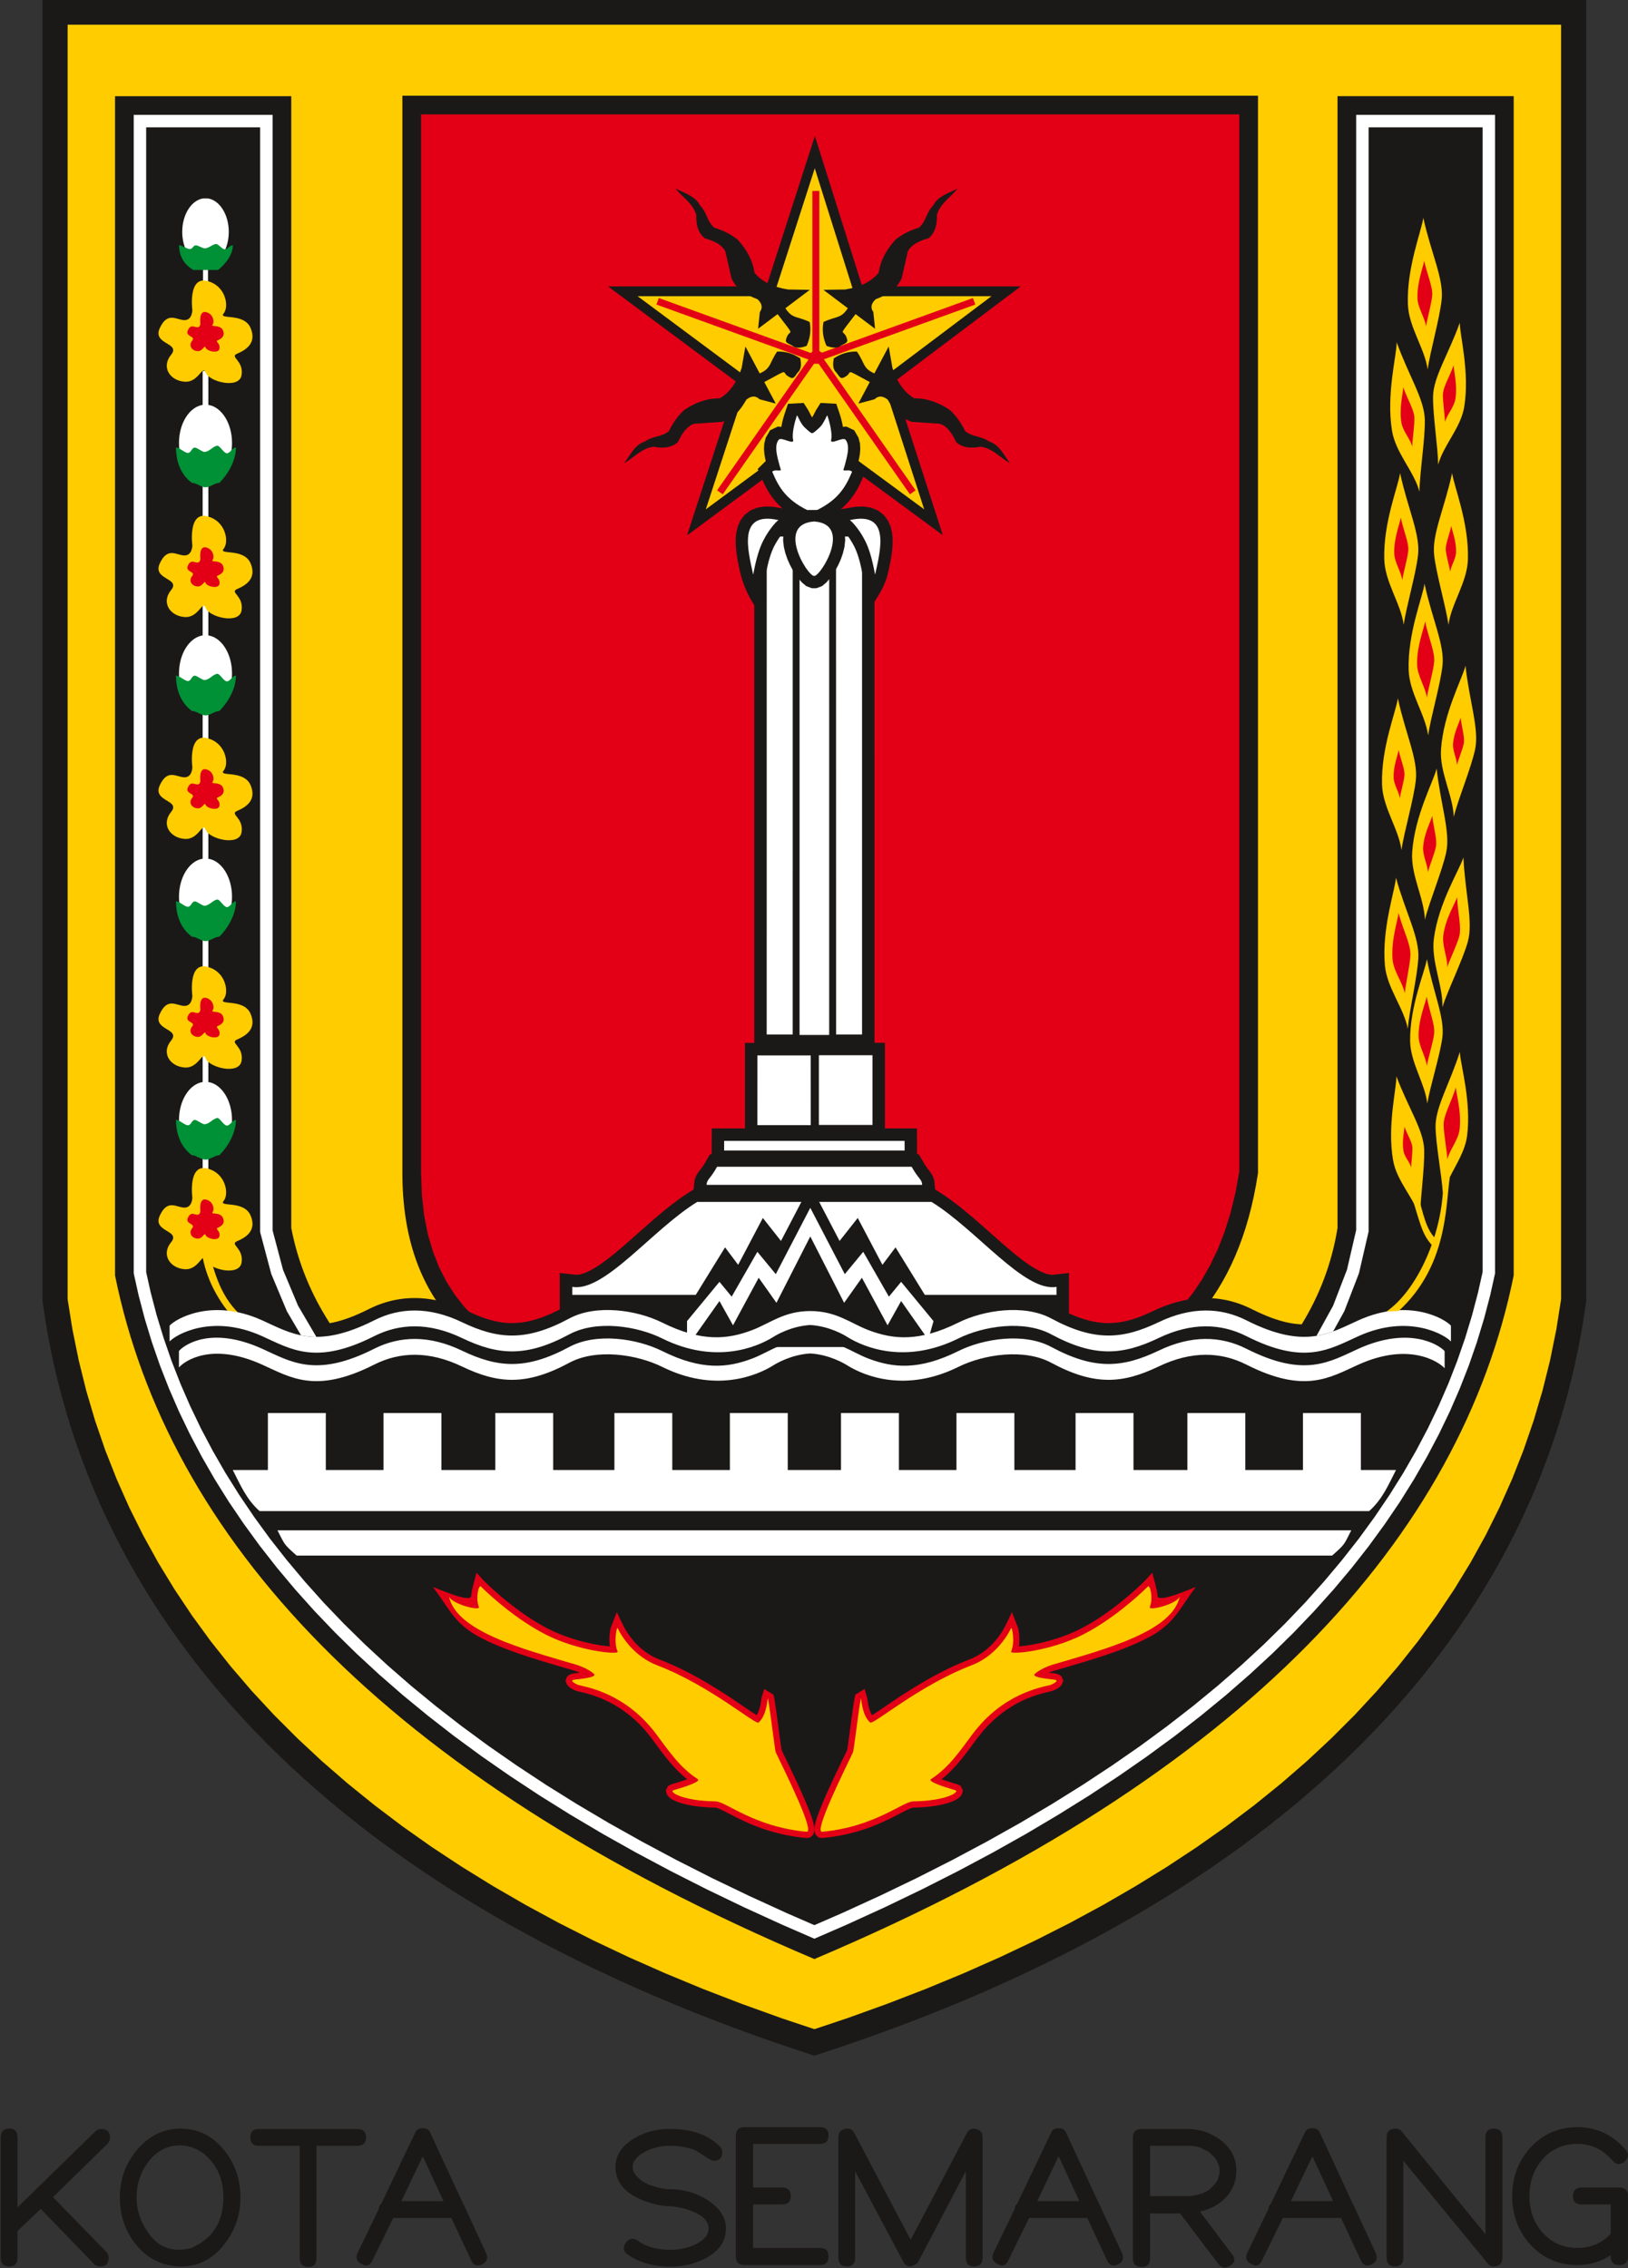 <?xml version="1.0" encoding="UTF-8"?>
<svg xmlns="http://www.w3.org/2000/svg" xmlns:xlink="http://www.w3.org/1999/xlink" width="162.2pt" height="226pt" viewBox="0 0 162.2 226" version="1.1">
<rect x="0" y="0" width="162.2" height="226" fill="#333333" stroke="none"/>
<defs>
<clipPath id="clip1">
  <path d="M 0 211 L 162.199 211 L 162.199 226 L 0 226 Z M 0 211 "/>
</clipPath>
</defs>
<g id="surface1">
<path style=" stroke:none;fill-rule:evenodd;fill:rgb(10.594%,9.813%,9.424%);fill-opacity:1;" d="M 4.234 -0.043 L 158.039 -0.043 L 158.039 129.645 C 153.266 164.605 125.379 190.566 81.137 204.82 C 36.895 190.566 9.012 164.605 4.234 129.645 Z M 4.234 -0.043 "/>
<path style=" stroke:none;fill-rule:evenodd;fill:rgb(100%,79.688%,0%);fill-opacity:1;" d="M 6.738 2.461 L 155.535 2.461 L 155.535 129.445 L 155.062 132.449 L 154.434 135.543 L 153.676 138.582 L 152.793 141.566 L 151.785 144.496 L 150.652 147.375 L 149.395 150.199 L 148.016 152.973 L 146.512 155.691 L 144.887 158.355 L 143.145 160.965 L 141.281 163.523 L 139.297 166.023 L 137.199 168.469 L 134.98 170.863 L 132.648 173.195 L 130.203 175.477 L 127.641 177.699 L 124.965 179.863 L 122.176 181.969 L 119.277 184.016 L 116.27 186 L 113.148 187.926 L 109.926 189.793 L 106.59 191.598 L 103.152 193.34 L 99.609 195.016 L 95.965 196.629 L 92.215 198.18 L 88.367 199.664 L 84.418 201.086 L 81.137 202.18 L 77.859 201.086 L 73.91 199.664 L 70.059 198.18 L 66.312 196.629 L 62.664 195.016 L 59.121 193.34 L 55.684 191.598 L 52.352 189.793 L 49.125 187.926 L 46.008 186 L 42.996 184.016 L 40.098 181.969 L 37.312 179.863 L 34.637 177.699 L 32.074 175.477 L 29.625 173.195 L 27.293 170.863 L 25.074 168.469 L 22.977 166.023 L 20.992 163.523 L 19.129 160.965 L 17.387 158.355 L 15.762 155.691 L 14.262 152.973 L 12.879 150.199 L 11.625 147.375 L 10.488 144.496 L 9.48 141.566 L 8.598 138.582 L 7.844 135.543 L 7.215 132.449 L 6.738 129.445 Z M 6.738 2.461 "/>
<path style=" stroke:none;fill-rule:evenodd;fill:rgb(10.594%,9.813%,9.424%);fill-opacity:1;" d="M 125.336 9.539 C 96.922 9.539 68.504 9.539 40.09 9.539 L 40.09 116.879 C 40.09 142.785 69.34 140.082 82.715 140.879 L 82.715 141.145 C 83.168 141.082 83.645 141.027 84.145 140.98 C 84.68 141.027 85.195 141.082 85.68 141.145 L 85.68 140.863 C 98.23 140.105 121.516 142.328 125.336 116.879 Z M 125.336 9.539 "/>
<path style=" stroke:none;fill-rule:evenodd;fill:rgb(89.062%,0%,8.617%);fill-opacity:1;" d="M 50.98 134.035 L 52.363 134.77 L 53.82 135.422 L 55.34 136.004 L 56.918 136.512 L 58.543 136.953 L 60.203 137.332 L 61.898 137.656 L 63.613 137.926 L 65.34 138.145 L 67.074 138.324 L 68.801 138.469 L 70.52 138.578 L 72.215 138.664 L 73.879 138.73 L 75.508 138.781 L 77.09 138.82 L 78.621 138.859 L 80.09 138.902 L 81.496 138.953 L 83.301 139.043 L 83.504 139.176 L 83.586 139.168 L 83.777 139.148 L 84.141 139.113 L 84.516 139.148 L 84.719 139.164 L 84.863 139.18 L 85.094 139.031 L 86.797 138.945 L 88.078 138.891 L 89.402 138.848 L 90.766 138.801 L 92.16 138.75 L 93.582 138.691 L 95.031 138.617 L 96.492 138.52 L 97.969 138.398 L 99.453 138.242 L 100.938 138.051 L 102.414 137.82 L 103.883 137.539 L 105.336 137.207 L 106.766 136.82 L 108.172 136.371 L 109.543 135.859 L 110.879 135.277 L 112.172 134.617 L 113.418 133.883 L 114.617 133.062 L 115.762 132.152 L 116.852 131.148 L 117.883 130.043 L 118.852 128.828 L 119.754 127.492 L 120.582 126.035 L 121.34 124.445 L 122.016 122.715 L 122.605 120.836 L 123.098 118.801 L 123.473 116.715 L 123.473 11.398 L 41.953 11.398 L 41.953 116.848 L 42.031 119.086 L 42.262 121.125 L 42.633 122.996 L 43.137 124.711 L 43.758 126.281 L 44.492 127.719 L 45.336 129.031 L 46.277 130.227 L 47.316 131.32 L 48.453 132.316 L 49.672 133.219 Z M 50.98 134.035 "/>
<path style=" stroke:none;fill-rule:evenodd;fill:rgb(10.594%,9.813%,9.424%);fill-opacity:1;" d="M 11.461 9.586 L 29.02 9.586 L 29.02 122.355 C 29.684 125.82 31.008 128.98 32.852 131.84 L 32.863 131.836 L 33.219 131.766 L 33.594 131.676 L 33.984 131.566 L 34.391 131.438 L 34.816 131.289 L 35.266 131.113 L 35.73 130.914 L 36.219 130.691 L 36.742 130.438 L 37 130.312 L 37.273 130.188 L 37.547 130.07 L 37.828 129.961 L 38.109 129.863 L 38.395 129.77 L 38.684 129.688 L 38.973 129.609 L 39.27 129.543 L 39.566 129.488 L 39.863 129.438 L 40.164 129.398 L 40.469 129.367 L 40.773 129.348 L 41.082 129.336 L 41.395 129.336 L 41.707 129.34 L 42.02 129.359 L 42.336 129.383 L 42.652 129.422 L 42.973 129.469 L 43.289 129.523 L 43.613 129.59 L 43.934 129.664 L 44.258 129.75 L 44.586 129.844 L 44.91 129.949 L 45.238 130.062 L 45.566 130.188 L 45.898 130.32 L 46.227 130.465 L 46.551 130.613 L 46.879 130.77 L 47.188 130.906 L 47.488 131.035 L 47.789 131.156 L 48.082 131.266 L 48.371 131.367 L 48.652 131.457 L 48.934 131.535 L 49.211 131.609 L 49.48 131.668 L 49.754 131.719 L 50.023 131.762 L 50.289 131.793 L 50.559 131.812 L 50.824 131.828 L 51.094 131.828 L 51.367 131.82 L 51.641 131.801 L 51.918 131.773 L 52.199 131.734 L 52.488 131.684 L 52.781 131.621 L 53.078 131.547 L 53.383 131.457 L 53.699 131.359 L 54.02 131.246 L 54.348 131.121 L 54.688 130.98 L 55.035 130.828 L 55.391 130.66 L 55.758 130.477 L 56.156 130.266 L 56.449 130.117 L 56.766 129.977 L 57.086 129.852 L 57.414 129.738 L 57.742 129.641 L 58.078 129.555 L 58.418 129.48 L 58.758 129.422 L 59.098 129.371 L 59.441 129.336 L 59.785 129.309 L 60.133 129.293 L 60.477 129.285 L 60.82 129.289 L 61.168 129.305 L 61.512 129.324 L 61.852 129.355 L 62.191 129.395 L 62.531 129.441 L 62.867 129.496 L 63.199 129.559 L 63.527 129.629 L 63.852 129.703 L 64.172 129.785 L 64.488 129.875 L 64.797 129.973 L 65.102 130.074 L 65.398 130.18 L 65.691 130.293 L 65.977 130.414 L 66.254 130.539 L 66.512 130.66 L 66.867 130.836 L 67.203 130.988 L 67.527 131.129 L 67.844 131.258 L 68.152 131.375 L 68.453 131.48 L 68.746 131.574 L 69.027 131.66 L 69.305 131.734 L 69.574 131.797 L 69.84 131.852 L 70.094 131.898 L 70.348 131.934 L 70.59 131.965 L 70.828 131.984 L 71.062 131.996 L 71.297 132.004 L 71.52 132.004 L 71.742 131.996 L 71.961 131.98 L 72.18 131.961 L 72.391 131.934 L 72.602 131.902 L 72.812 131.863 L 73.023 131.82 L 73.234 131.773 L 73.441 131.719 L 73.648 131.66 L 73.855 131.594 L 74.066 131.527 L 74.273 131.453 L 74.477 131.379 L 74.77 131.262 L 75.059 131.133 L 75.352 130.996 L 75.656 130.844 L 75.977 130.688 L 76.305 130.523 L 76.652 130.359 L 77.016 130.191 L 77.398 130.035 L 77.805 129.883 L 78.23 129.746 L 78.684 129.625 L 79.156 129.527 L 79.656 129.453 L 80.18 129.402 L 80.73 129.391 L 81.281 129.406 L 81.805 129.453 L 82.305 129.527 L 82.777 129.625 L 83.23 129.746 L 83.656 129.883 L 84.062 130.035 L 84.445 130.191 L 84.809 130.359 L 85.156 130.523 L 85.488 130.688 L 85.805 130.844 L 86.109 130.996 L 86.406 131.133 L 86.691 131.262 L 86.984 131.379 L 87.188 131.453 L 87.395 131.527 L 87.605 131.594 L 87.812 131.66 L 88.02 131.719 L 88.227 131.773 L 88.438 131.82 L 88.648 131.863 L 88.859 131.902 L 89.07 131.934 L 89.285 131.961 L 89.5 131.98 L 89.719 131.996 L 89.941 132.004 L 90.168 132.004 L 90.398 131.996 L 90.633 131.984 L 90.871 131.965 L 91.117 131.934 L 91.367 131.898 L 91.621 131.852 L 91.887 131.797 L 92.156 131.734 L 92.434 131.66 L 92.719 131.574 L 93.008 131.48 L 93.309 131.375 L 93.617 131.258 L 93.934 131.129 L 94.258 130.988 L 94.594 130.836 L 94.949 130.66 L 95.207 130.539 L 95.484 130.414 L 95.77 130.293 L 96.062 130.18 L 96.363 130.074 L 96.664 129.973 L 96.977 129.875 L 97.289 129.785 L 97.613 129.703 L 97.938 129.629 L 98.266 129.559 L 98.594 129.496 L 98.93 129.441 L 99.27 129.395 L 99.609 129.355 L 99.949 129.324 L 100.297 129.305 L 100.641 129.289 L 100.984 129.285 L 101.328 129.293 L 101.676 129.309 L 102.02 129.336 L 102.363 129.371 L 102.703 129.422 L 103.047 129.48 L 103.383 129.555 L 103.719 129.641 L 104.047 129.738 L 104.375 129.852 L 104.695 129.977 L 105.016 130.121 L 105.305 130.266 L 105.703 130.477 L 106.07 130.66 L 106.426 130.828 L 106.773 130.98 L 107.113 131.121 L 107.441 131.246 L 107.762 131.359 L 108.078 131.457 L 108.383 131.547 L 108.684 131.621 L 108.973 131.684 L 109.262 131.734 L 109.543 131.773 L 109.82 131.801 L 110.094 131.82 L 110.367 131.828 L 110.637 131.828 L 110.906 131.812 L 111.172 131.793 L 111.438 131.762 L 111.707 131.719 L 111.98 131.668 L 112.254 131.609 L 112.527 131.535 L 112.809 131.457 L 113.094 131.367 L 113.379 131.266 L 113.672 131.156 L 113.973 131.035 L 114.273 130.906 L 114.582 130.77 L 114.91 130.613 L 115.234 130.465 L 115.566 130.32 L 115.895 130.188 L 116.223 130.062 L 116.551 129.949 L 116.879 129.844 L 117.203 129.75 L 117.527 129.664 L 117.852 129.59 L 118.172 129.523 L 118.492 129.469 L 118.809 129.422 L 119.125 129.383 L 119.441 129.359 L 119.754 129.34 L 120.066 129.336 L 120.379 129.336 L 120.688 129.348 L 120.992 129.367 L 121.297 129.398 L 121.598 129.438 L 121.895 129.488 L 122.191 129.543 L 122.488 129.609 L 122.777 129.688 L 123.066 129.77 L 123.352 129.863 L 123.637 129.961 L 123.914 130.07 L 124.188 130.188 L 124.465 130.312 L 124.719 130.438 L 125.242 130.691 L 125.73 130.914 L 126.195 131.113 L 126.645 131.289 L 127.07 131.438 L 127.48 131.566 L 127.867 131.676 L 128.242 131.766 L 128.598 131.836 L 128.938 131.891 L 129.266 131.926 L 129.578 131.949 L 129.691 131.953 C 131.461 129.066 132.695 125.871 133.258 122.355 L 133.258 9.582 L 150.812 9.582 L 150.812 127.082 C 145.586 152.906 124.375 176.875 81.137 195.195 C 37.902 176.875 16.691 152.906 11.461 127.082 L 11.461 9.582 Z M 11.461 9.586 "/>
<path style=" stroke:none;fill-rule:evenodd;fill:rgb(100%,100%,100%);fill-opacity:1;" d="M 13.324 11.445 L 27.16 11.445 L 27.16 122.598 L 28.199 126.523 L 29.695 130.094 L 31.641 133.41 L 33.992 136.473 L 36.719 139.273 L 39.773 141.816 L 43.125 144.105 L 46.742 146.145 L 50.594 147.941 L 54.648 149.492 L 58.879 150.805 L 63.25 151.875 L 67.734 152.711 L 72.305 153.312 L 76.934 153.676 L 81.586 153.801 L 86.234 153.691 L 90.848 153.348 L 95.402 152.766 L 99.867 151.945 L 104.211 150.887 L 108.402 149.586 L 112.414 148.043 L 116.215 146.25 L 119.777 144.211 L 123.07 141.914 L 126.055 139.359 L 128.699 136.539 L 130.969 133.457 L 132.816 130.105 L 134.203 126.504 L 135.117 122.566 L 135.117 11.445 L 148.953 11.445 L 148.953 126.879 L 148.469 129.062 L 147.855 131.395 L 147.148 133.719 L 146.348 136.031 L 145.449 138.328 L 144.457 140.613 L 143.363 142.887 L 142.172 145.145 L 140.879 147.391 L 139.488 149.621 L 137.988 151.832 L 136.387 154.031 L 134.68 156.211 L 132.863 158.375 L 130.938 160.52 L 128.906 162.648 L 126.762 164.754 L 124.504 166.84 L 122.133 168.906 L 119.645 170.949 L 117.043 172.973 L 114.324 174.969 L 111.484 176.941 L 108.527 178.891 L 105.445 180.812 L 102.246 182.711 L 98.922 184.578 L 95.473 186.418 L 91.898 188.23 L 88.199 190.012 L 84.371 191.762 L 81.137 193.168 L 77.906 191.762 L 74.078 190.012 L 70.379 188.23 L 66.805 186.418 L 63.355 184.578 L 60.031 182.711 L 56.828 180.812 L 53.75 178.891 L 50.793 176.941 L 47.953 174.969 L 45.234 172.973 L 42.633 170.949 L 40.145 168.906 L 37.773 166.84 L 35.516 164.754 L 33.371 162.648 L 31.336 160.52 L 29.414 158.375 L 27.598 156.211 L 25.891 154.031 L 24.289 151.832 L 22.789 149.621 L 21.395 147.391 L 20.105 145.145 L 18.914 142.887 L 17.82 140.613 L 16.828 138.328 L 15.93 136.031 L 15.129 133.719 L 14.422 131.395 L 13.809 129.059 L 13.324 126.879 Z M 13.324 11.445 "/>
<path style=" stroke:none;fill-rule:evenodd;fill:rgb(10.594%,9.813%,9.424%);fill-opacity:1;" d="M 14.562 12.684 L 25.918 12.684 L 25.918 122.758 L 27.023 126.922 L 28.582 130.648 L 29.988 133.043 C 31.809 133.41 34.016 133.203 37.285 131.551 C 39.832 130.266 42.754 130.172 46.023 131.738 C 49.617 133.461 52.418 133.688 56.723 131.367 C 58.012 130.676 59.613 130.453 61.203 130.547 L 61.301 130.52 L 61.457 130.566 C 63.102 130.695 64.727 131.16 65.973 131.777 C 66.281 131.934 66.582 132.07 66.879 132.199 L 69.988 133.137 C 71.02 133.297 71.953 133.27 72.832 133.121 L 75.09 132.469 C 76.781 131.793 78.203 130.625 80.73 130.629 C 82.578 130.625 83.836 131.25 85.039 131.848 L 89.164 133.195 C 90.918 133.383 92.906 133.062 95.488 131.777 C 97.238 130.906 99.73 130.348 101.988 130.578 L 102.07 130.559 L 102.211 130.605 C 103.117 130.719 103.98 130.961 104.734 131.367 C 104.891 131.453 105.043 131.531 105.195 131.609 L 109.309 132.992 C 111.398 133.27 113.273 132.773 115.438 131.738 C 118.707 130.172 121.629 130.266 124.176 131.551 C 124.379 131.652 124.578 131.75 124.773 131.844 L 130.094 133.195 C 131.113 133.176 131.992 132.957 132.824 132.656 L 133.941 130.633 L 135.395 126.867 L 136.355 122.711 L 136.355 12.684 L 147.715 12.684 L 147.715 126.742 L 147.262 128.77 L 146.66 131.059 L 145.969 133.336 L 145.184 135.602 L 144.305 137.855 L 143.328 140.098 L 142.258 142.328 L 141.086 144.547 L 139.816 146.754 L 138.445 148.945 L 136.973 151.121 L 135.398 153.285 L 133.715 155.43 L 131.926 157.562 L 130.031 159.68 L 128.023 161.777 L 125.906 163.855 L 123.672 165.918 L 121.328 167.961 L 118.871 169.98 L 116.297 171.98 L 113.602 173.961 L 110.789 175.914 L 107.855 177.848 L 104.801 179.754 L 101.625 181.637 L 98.324 183.488 L 94.898 185.316 L 91.348 187.117 L 87.672 188.887 L 83.863 190.629 L 81.137 191.816 L 78.41 190.629 L 74.605 188.887 L 70.926 187.117 L 67.375 185.316 L 63.953 183.488 L 60.652 181.637 L 57.473 179.754 L 54.418 177.848 L 51.488 175.914 L 48.676 173.961 L 45.98 171.98 L 43.406 169.98 L 40.949 167.961 L 38.602 165.918 L 36.371 163.855 L 34.254 161.777 L 32.246 159.68 L 30.352 157.562 L 28.562 155.43 L 26.879 153.285 L 25.305 151.121 L 23.832 148.945 L 22.461 146.754 L 21.191 144.547 L 20.02 142.328 L 18.949 140.098 L 17.973 137.855 L 17.094 135.602 L 16.309 133.336 L 15.613 131.059 L 15.012 128.77 L 14.562 126.742 Z M 14.562 12.684 "/>
<path style=" stroke:none;fill-rule:evenodd;fill:rgb(100%,100%,100%);fill-opacity:1;" d="M 81.137 152.477 L 27.645 152.477 C 28.395 153.926 28.215 153.805 29.559 154.996 L 132.719 154.996 C 134.062 153.805 133.883 153.926 134.629 152.477 Z M 101.062 140.789 L 95.293 140.789 L 95.293 146.469 L 89.559 146.469 L 89.559 140.789 L 83.789 140.789 L 83.789 146.469 L 78.484 146.469 L 78.484 140.789 L 72.719 140.789 L 72.719 146.469 L 66.98 146.469 L 66.98 140.789 L 61.215 140.789 L 61.215 146.469 L 55.113 146.469 L 55.113 140.789 L 49.348 140.789 L 49.348 146.469 L 43.977 146.469 L 43.977 140.789 L 38.207 140.789 L 38.207 146.469 L 32.461 146.469 L 32.461 140.789 L 26.691 140.789 L 26.691 146.469 L 23.191 146.469 C 23.941 147.918 24.52 149.367 25.863 150.562 L 136.41 150.562 C 137.754 149.367 138.336 147.918 139.086 146.469 L 135.586 146.469 L 135.586 140.789 L 129.816 140.789 L 129.816 146.469 L 124.07 146.469 L 124.07 140.789 L 118.301 140.789 L 118.301 146.469 L 112.93 146.469 L 112.93 140.789 L 107.16 140.789 L 107.16 146.469 L 101.062 146.469 Z M 101.062 140.789 "/>
<path style=" stroke:none;fill-rule:evenodd;fill:rgb(89.062%,0%,8.617%);fill-opacity:1;" d="M 65.316 173.738 L 65.543 174.047 L 66.004 174.664 L 66.242 174.973 L 66.488 175.277 L 66.738 175.582 L 67 175.879 L 67.27 176.176 L 67.551 176.465 L 67.844 176.746 L 68.152 177.02 L 68.469 177.277 L 68.281 177.348 L 68.066 177.422 L 67.84 177.496 L 67.609 177.57 L 67.375 177.641 L 67.145 177.711 L 66.859 177.797 L 66.562 177.953 L 66.34 178.391 L 66.449 178.805 L 66.629 179.035 L 66.816 179.191 L 67.023 179.316 L 67.262 179.434 L 67.535 179.547 L 67.848 179.652 L 68.203 179.75 L 68.605 179.844 L 69.047 179.922 L 69.535 179.992 L 70.07 180.047 L 70.652 180.086 L 71.254 180.105 L 71.309 180.109 L 71.363 180.121 L 71.445 180.145 L 71.547 180.18 L 71.672 180.23 L 71.812 180.293 L 71.965 180.367 L 72.324 180.547 L 72.52 180.648 L 72.734 180.758 L 72.961 180.875 L 73.199 180.996 L 73.449 181.125 L 73.715 181.254 L 73.992 181.387 L 74.285 181.52 L 74.59 181.656 L 74.91 181.793 L 75.242 181.926 L 75.586 182.059 L 75.945 182.188 L 76.316 182.312 L 76.703 182.434 L 77.105 182.547 L 77.52 182.656 L 77.945 182.762 L 78.391 182.852 L 78.848 182.938 L 79.316 183.012 L 79.801 183.078 L 80.371 183.137 L 80.707 183.09 L 81.012 182.812 L 81.121 182.512 L 81.137 182.27 L 81.121 182.059 L 81.086 181.844 L 81.035 181.625 L 80.969 181.387 L 80.891 181.137 L 80.797 180.871 L 80.695 180.59 L 80.582 180.297 L 80.461 179.992 L 80.328 179.676 L 80.191 179.352 L 80.047 179.02 L 79.902 178.684 L 79.75 178.344 L 79.438 177.664 L 79.281 177.328 L 79.125 176.996 L 78.973 176.668 L 78.824 176.352 L 78.676 176.047 L 78.535 175.75 L 78.398 175.473 L 78.273 175.207 L 78.152 174.961 L 77.953 174.547 L 77.883 174.398 L 77.883 174.395 L 77.859 174.289 L 77.828 174.102 L 77.793 173.859 L 77.75 173.566 L 77.703 173.234 L 77.656 172.871 L 77.605 172.48 L 77.551 172.07 L 77.496 171.648 L 77.379 170.789 L 77.32 170.367 L 77.258 169.957 L 77.199 169.566 L 77.137 169.184 L 77.062 168.855 L 76.141 168.285 L 75.883 169.137 L 75.844 169.387 L 75.824 169.527 L 75.797 169.691 L 75.762 169.867 L 75.723 170.055 L 75.668 170.246 L 75.609 170.438 L 75.535 170.617 L 75.457 170.785 L 75.391 170.895 L 75.309 170.844 L 75.141 170.738 L 74.949 170.613 L 74.734 170.469 L 74.5 170.312 L 74.25 170.141 L 73.977 169.953 L 73.688 169.758 L 73.379 169.547 L 73.055 169.332 L 72.715 169.105 L 72.363 168.875 L 71.996 168.641 L 71.613 168.398 L 71.219 168.152 L 70.812 167.906 L 70.395 167.656 L 69.965 167.406 L 69.527 167.16 L 69.078 166.914 L 68.621 166.672 L 68.156 166.434 L 67.684 166.203 L 67.203 165.98 L 66.715 165.762 L 66.223 165.555 L 65.738 165.363 L 65.344 165.199 L 64.984 165.016 L 64.648 164.82 L 64.332 164.605 L 64.035 164.383 L 63.762 164.148 L 63.504 163.906 L 63.27 163.664 L 63.055 163.418 L 62.863 163.176 L 62.688 162.941 L 62.531 162.711 L 62.395 162.496 L 62.273 162.293 L 62.176 162.109 L 61.859 161.484 L 61.453 160.629 L 60.844 162.207 L 60.777 162.531 L 60.73 162.914 L 60.711 163.355 L 60.73 163.832 L 60.762 164.039 L 60.648 164.031 L 60.27 163.992 L 59.832 163.934 L 59.344 163.852 L 58.816 163.746 L 58.258 163.617 L 57.672 163.461 L 57.066 163.281 L 56.457 163.078 L 55.84 162.844 L 55.234 162.586 L 54.633 162.297 L 54.121 162.023 L 53.613 161.734 L 53.113 161.43 L 52.629 161.117 L 52.156 160.793 L 51.699 160.469 L 51.262 160.141 L 50.84 159.816 L 50.438 159.496 L 50.062 159.184 L 49.707 158.883 L 49.379 158.594 L 49.074 158.324 L 48.801 158.07 L 48.559 157.84 L 48.195 157.484 L 47.473 156.707 C 47.289 157.461 47.02 158.238 46.941 159.004 C 46.945 159.785 43.566 158.266 43.145 158.129 C 44.629 160.082 45.137 161.531 47.324 162.859 L 47.738 163.094 L 48.172 163.316 L 48.617 163.535 L 49.078 163.746 L 49.551 163.949 L 50.035 164.148 L 50.531 164.34 L 51.031 164.527 L 51.543 164.707 L 52.059 164.887 L 52.582 165.059 L 53.105 165.227 L 53.633 165.395 L 54.688 165.715 L 55.211 165.871 L 55.734 166.023 L 56.25 166.176 L 56.762 166.324 L 57.258 166.469 L 57.363 166.504 L 57.523 166.562 L 57.727 166.645 L 57.773 166.664 L 57.656 166.68 L 57.277 166.723 L 57.223 166.73 L 57.152 166.742 L 57.07 166.758 L 56.977 166.777 L 56.863 166.816 L 56.715 166.883 L 56.496 167.062 L 56.344 167.465 L 56.48 167.832 L 56.629 168.012 L 56.766 168.133 L 56.906 168.23 L 57.059 168.316 L 57.215 168.391 L 57.383 168.457 L 57.551 168.508 L 57.746 168.555 L 57.988 168.613 L 58.281 168.684 L 58.625 168.777 L 59.016 168.895 L 59.445 169.047 L 59.914 169.227 L 60.41 169.449 L 60.934 169.715 L 61.477 170.027 L 62.035 170.391 L 62.605 170.809 L 63.176 171.285 L 63.746 171.828 L 64.309 172.441 L 64.867 173.133 L 65.09 173.434 Z M 65.316 173.738 "/>
<path style=" stroke:none;fill-rule:evenodd;fill:rgb(100%,79.688%,0%);fill-opacity:1;" d="M 44.727 159.031 C 45.398 162.535 52.09 164.305 57.441 165.875 C 57.688 165.949 58.684 166.316 59.172 166.781 C 59.484 167.078 58.355 167.23 57.352 167.34 C 57.266 167.348 57 167.387 57.004 167.465 C 57.016 167.594 57.379 167.824 57.715 167.91 C 58.457 168.105 62.32 168.711 65.359 172.754 C 66.582 174.387 67.691 176.082 69.508 177.262 C 69.895 177.508 68.293 178.02 67.094 178.375 C 66.621 178.512 67.922 179.438 71.289 179.484 C 72.344 179.5 75.125 182.031 80.359 182.512 C 81.242 182.594 78.152 176.406 77.301 174.621 C 77.188 174.387 76.84 171.133 76.527 169.305 C 76.445 168.836 76.504 170.836 75.578 171.629 C 75.277 171.887 70.695 167.922 65.504 165.938 C 63.191 165.055 61.965 163.113 61.535 162.219 C 61.449 162.039 61.117 163.609 61.535 164.559 C 61.688 164.895 57.633 164.531 54.355 162.852 C 51.48 161.379 48.98 159.125 47.914 158.078 C 47.691 157.859 47.359 159.25 47.715 160.121 C 47.891 160.547 44.941 159.824 44.727 159.031 Z M 44.727 159.031 "/>
<path style=" stroke:none;fill-rule:evenodd;fill:rgb(89.062%,0%,8.617%);fill-opacity:1;" d="M 96.961 173.738 L 96.734 174.047 L 96.504 174.355 L 96.27 174.664 L 96.031 174.973 L 95.789 175.277 L 95.535 175.582 L 95.277 175.879 L 95.004 176.176 L 94.723 176.465 L 94.43 176.746 L 94.121 177.02 L 93.805 177.277 L 93.996 177.348 L 94.211 177.422 L 94.438 177.496 L 94.668 177.57 L 95.129 177.711 L 95.418 177.797 L 95.715 177.953 L 95.934 178.391 L 95.828 178.805 L 95.645 179.035 L 95.457 179.191 L 95.25 179.316 L 95.016 179.434 L 94.742 179.547 L 94.426 179.652 L 94.07 179.75 L 93.672 179.844 L 93.23 179.922 L 92.738 179.992 L 92.203 180.047 L 91.625 180.086 L 91.023 180.105 L 90.969 180.109 L 90.914 180.121 L 90.832 180.145 L 90.73 180.18 L 90.605 180.23 L 90.465 180.293 L 90.309 180.367 L 90.137 180.453 L 89.953 180.547 L 89.754 180.648 L 89.543 180.758 L 89.316 180.875 L 89.078 180.996 L 88.824 181.125 L 88.559 181.254 L 88.281 181.387 L 87.988 181.52 L 87.684 181.656 L 87.367 181.793 L 87.035 181.926 L 86.691 182.059 L 86.332 182.188 L 85.957 182.312 L 85.574 182.434 L 85.172 182.547 L 84.758 182.656 L 84.328 182.762 L 83.887 182.852 L 83.43 182.938 L 82.957 183.012 L 82.473 183.078 L 81.906 183.137 L 81.566 183.09 L 81.266 182.812 L 81.156 182.512 L 81.137 182.27 L 81.152 182.059 L 81.191 181.844 L 81.242 181.625 L 81.309 181.387 L 81.387 181.137 L 81.477 180.871 L 81.582 180.59 L 81.695 180.297 L 81.816 179.992 L 81.945 179.676 L 82.082 179.352 L 82.227 179.02 L 82.375 178.684 L 82.68 178.004 L 82.836 177.664 L 82.992 177.328 L 83.148 176.996 L 83.301 176.668 L 83.453 176.352 L 83.602 176.047 L 83.742 175.75 L 83.875 175.473 L 84.004 175.207 L 84.121 174.961 L 84.324 174.547 L 84.395 174.398 L 84.395 174.395 L 84.418 174.289 L 84.449 174.102 L 84.484 173.859 L 84.527 173.566 L 84.57 173.234 L 84.621 172.871 L 84.672 172.48 L 84.727 172.07 L 84.781 171.648 L 84.898 170.789 L 84.957 170.367 L 85.016 169.957 L 85.078 169.566 L 85.141 169.184 L 85.215 168.855 L 86.137 168.285 L 86.391 169.137 L 86.414 169.262 L 86.43 169.387 L 86.48 169.691 L 86.512 169.867 L 86.555 170.055 L 86.605 170.246 L 86.668 170.438 L 86.738 170.617 L 86.82 170.785 L 86.887 170.895 L 86.969 170.844 L 87.137 170.738 L 87.328 170.613 L 87.539 170.469 L 87.773 170.312 L 88.027 170.141 L 88.301 169.953 L 88.59 169.758 L 88.898 169.547 L 89.223 169.332 L 89.559 169.105 L 89.914 168.875 L 90.281 168.641 L 90.664 168.398 L 91.059 168.152 L 91.465 167.906 L 91.883 167.656 L 92.309 167.406 L 92.75 167.16 L 93.199 166.914 L 93.656 166.672 L 94.121 166.434 L 94.594 166.203 L 95.074 165.98 L 95.562 165.762 L 96.055 165.555 L 96.539 165.363 L 96.934 165.199 L 97.293 165.016 L 97.629 164.82 L 97.945 164.605 L 98.242 164.383 L 98.516 164.148 L 98.77 163.906 L 99.004 163.664 L 99.219 163.418 L 99.414 163.176 L 99.59 162.941 L 99.746 162.711 L 99.883 162.496 L 100 162.293 L 100.102 162.109 L 100.414 161.484 L 100.82 160.629 L 101.434 162.207 L 101.5 162.531 L 101.547 162.914 L 101.566 163.355 L 101.547 163.832 L 101.512 164.039 L 101.629 164.031 L 102.008 163.992 L 102.445 163.934 L 102.934 163.852 L 103.461 163.746 L 104.02 163.617 L 104.605 163.461 L 105.207 163.281 L 105.82 163.078 L 106.434 162.844 L 107.043 162.586 L 107.641 162.297 L 108.156 162.023 L 108.664 161.734 L 109.16 161.43 L 109.648 161.117 L 110.121 160.793 L 110.578 160.469 L 111.016 160.141 L 111.438 159.816 L 111.836 159.496 L 112.215 159.184 L 112.57 158.883 L 112.898 158.594 L 113.199 158.324 L 113.473 158.07 L 113.719 157.84 L 114.082 157.484 L 114.805 156.707 C 114.984 157.461 115.258 158.238 115.332 159.004 C 115.328 159.785 118.711 158.266 119.133 158.129 C 117.648 160.082 117.137 161.531 114.953 162.859 L 114.535 163.094 L 114.105 163.316 L 113.656 163.535 L 113.195 163.746 L 112.723 163.949 L 112.238 164.148 L 111.746 164.34 L 111.242 164.527 L 110.734 164.707 L 110.215 164.887 L 109.695 165.059 L 109.172 165.227 L 108.645 165.395 L 107.59 165.715 L 107.062 165.871 L 106.023 166.176 L 105.512 166.324 L 105.016 166.469 L 104.91 166.504 L 104.75 166.562 L 104.551 166.645 L 104.5 166.664 L 104.621 166.68 L 105 166.723 L 105.051 166.73 L 105.121 166.742 L 105.203 166.758 L 105.301 166.777 L 105.41 166.816 L 105.562 166.883 L 105.781 167.062 L 105.934 167.465 L 105.797 167.832 L 105.648 168.012 L 105.508 168.133 L 105.367 168.23 L 105.219 168.316 L 105.059 168.391 L 104.891 168.457 L 104.727 168.508 L 104.527 168.555 L 104.289 168.613 L 103.996 168.684 L 103.652 168.777 L 103.262 168.895 L 102.832 169.047 L 102.363 169.227 L 101.863 169.449 L 101.34 169.715 L 100.797 170.027 L 100.238 170.391 L 99.672 170.809 L 99.102 171.285 L 98.531 171.828 L 97.965 172.441 L 97.41 173.133 L 97.188 173.434 Z M 96.961 173.738 "/>
<path style=" stroke:none;fill-rule:evenodd;fill:rgb(100%,79.688%,0%);fill-opacity:1;" d="M 117.547 159.031 C 116.875 162.535 110.188 164.305 104.832 165.875 C 104.59 165.949 103.594 166.316 103.105 166.781 C 102.793 167.078 103.922 167.23 104.926 167.34 C 105.012 167.348 105.277 167.387 105.27 167.465 C 105.262 167.594 104.895 167.824 104.562 167.91 C 103.816 168.105 99.953 168.711 96.918 172.754 C 95.691 174.387 94.582 176.082 92.766 177.262 C 92.383 177.508 93.98 178.02 95.184 178.375 C 95.656 178.512 94.355 179.438 90.988 179.484 C 89.934 179.5 87.152 182.031 81.918 182.512 C 81.035 182.594 84.125 176.406 84.973 174.621 C 85.086 174.387 85.438 171.133 85.75 169.305 C 85.828 168.836 85.773 170.836 86.699 171.629 C 87 171.887 91.582 167.922 96.773 165.938 C 99.082 165.055 100.312 163.113 100.742 162.219 C 100.824 162.039 101.156 163.609 100.738 164.559 C 100.59 164.895 104.641 164.531 107.922 162.852 C 110.797 161.379 113.297 159.125 114.363 158.078 C 114.586 157.859 114.918 159.25 114.559 160.121 C 114.387 160.547 117.336 159.824 117.547 159.031 Z M 117.547 159.031 "/>
<path style=" stroke:none;fill-rule:evenodd;fill:rgb(100%,100%,100%);fill-opacity:1;" d="M 80.73 133.465 C 78.117 133.457 76.688 134.703 74.922 135.371 C 72.484 136.289 69.918 136.574 65.973 134.613 C 63.457 133.363 59.418 132.754 56.723 134.203 C 52.418 136.52 49.617 136.297 46.023 134.574 C 42.754 133.004 39.832 133.098 37.285 134.383 C 31.453 137.332 28.992 135.684 26.094 134.375 C 21.078 132.117 18.395 133.957 17.828 134.609 L 17.828 136.25 C 18.395 135.598 21.078 133.699 26.094 135.957 C 28.992 137.262 31.453 138.914 37.285 135.965 C 39.832 134.676 42.754 134.582 46.023 136.152 C 49.617 137.875 52.418 138.098 56.723 135.781 C 59.418 134.332 63.457 134.945 65.973 136.191 C 71.211 138.789 75.348 137.109 77.07 136.027 C 77.312 135.875 78.801 134.969 80.73 134.855 C 82.656 134.969 84.145 135.875 84.391 136.027 C 86.109 137.109 90.25 138.789 95.488 136.191 C 98.004 134.945 102.043 134.332 104.734 135.781 C 109.043 138.098 111.84 137.875 115.438 136.152 C 118.707 134.582 121.629 134.676 124.176 135.965 C 130.008 138.914 132.469 137.262 135.367 135.957 C 140.383 133.699 143.363 135.676 143.93 136.332 L 143.93 134.625 C 143.363 133.969 140.383 132.117 135.367 134.375 C 132.469 135.684 130.008 137.332 124.176 134.383 C 121.629 133.098 118.707 133.004 115.438 134.574 C 111.84 136.297 109.043 136.52 104.734 134.203 C 102.043 132.754 98.004 133.363 95.488 134.613 C 91.543 136.574 88.977 136.289 86.539 135.371 C 84.773 134.703 83.344 133.457 80.73 133.465 Z M 80.73 133.465 "/>
<path style=" stroke:none;fill-rule:evenodd;fill:rgb(10.594%,9.813%,9.424%);fill-opacity:1;" d="M 55.773 131.387 L 55.773 126.836 L 57.375 127.012 L 57.543 127.008 L 57.734 126.984 L 57.957 126.934 L 58.203 126.855 L 58.469 126.746 L 58.762 126.609 L 59.066 126.441 L 59.391 126.25 L 59.727 126.031 L 60.074 125.785 L 60.434 125.523 L 60.805 125.238 L 61.18 124.934 L 61.566 124.617 L 61.957 124.285 L 62.355 123.941 L 62.758 123.59 L 63.168 123.227 L 63.582 122.859 L 64 122.488 L 64.422 122.117 L 64.848 121.746 L 65.277 121.371 L 66.145 120.645 L 66.586 120.289 L 67.027 119.945 L 67.469 119.613 L 67.918 119.289 L 68.367 118.984 L 69.109 118.512 L 69.195 117.613 L 69.332 117.203 L 69.516 116.887 L 69.684 116.656 L 69.832 116.461 L 69.988 116.254 L 70.16 115.996 L 70.738 115.012 L 70.902 115.012 L 70.914 112.434 L 74.219 112.434 L 74.219 103.914 L 75.148 103.914 L 75.148 52.219 L 78.422 52.219 L 78.422 52.133 L 83.855 52.133 L 83.855 52.219 L 87.125 52.219 L 87.129 103.898 L 88.164 103.898 L 88.164 112.434 L 91.359 112.434 L 91.371 115.012 L 91.539 115.012 L 92.117 115.996 L 92.289 116.254 L 92.441 116.461 L 92.59 116.656 L 92.762 116.887 L 92.941 117.203 L 93.078 117.609 L 93.168 118.516 L 93.906 118.984 L 94.355 119.289 L 94.805 119.613 L 95.246 119.945 L 95.691 120.289 L 96.129 120.645 L 96.996 121.371 L 97.426 121.746 L 97.852 122.117 L 98.273 122.488 L 98.691 122.859 L 99.105 123.227 L 99.516 123.59 L 99.918 123.941 L 100.316 124.285 L 100.711 124.617 L 101.094 124.938 L 101.469 125.238 L 101.84 125.523 L 102.199 125.789 L 102.547 126.031 L 102.883 126.25 L 103.207 126.441 L 103.516 126.609 L 103.805 126.746 L 104.074 126.855 L 104.32 126.934 L 104.539 126.984 L 104.73 127.008 L 104.898 127.012 L 106.5 126.836 L 106.5 131.387 Z M 55.773 131.387 "/>
<path style=" stroke:none;fill-rule:evenodd;fill:rgb(100%,100%,100%);fill-opacity:1;" d="M 57.016 129.016 L 57.016 128.219 C 60.215 128.781 64.992 122.5 69.469 119.754 L 92.805 119.754 C 97.281 122.5 102.059 128.781 105.262 128.219 L 105.262 129.016 Z M 82.613 53.371 L 79.66 53.371 L 79.66 103.121 L 82.613 103.121 Z M 80.777 112.102 L 80.773 105.156 L 75.461 105.156 L 75.457 112.102 Z M 90.129 114.633 L 90.125 113.672 L 72.148 113.672 L 72.145 114.633 Z M 91.875 118.055 C 91.875 117.516 91.492 117.453 90.828 116.25 L 71.445 116.25 C 70.785 117.453 70.402 117.516 70.402 118.055 Z M 76.387 53.457 L 78.98 53.457 L 78.977 103.074 L 76.387 103.074 L 76.391 53.457 Z M 85.887 53.457 L 83.293 53.457 L 83.301 103.074 L 85.887 103.074 Z M 81.586 105.141 L 86.926 105.141 L 86.926 112.086 L 81.586 112.086 Z M 81.586 105.141 "/>
<path style=" stroke:none;fill-rule:evenodd;fill:rgb(10.594%,9.813%,9.424%);fill-opacity:1;" d="M 67.875 134.215 L 67.871 131.367 L 72.238 124.285 L 73.543 126.023 L 76.004 121.355 L 77.809 123.645 L 80.73 118.055 L 83.648 123.645 L 85.457 121.355 L 87.918 126.023 L 89.223 124.285 L 93.59 131.367 L 93.582 134.215 Z M 67.875 134.215 "/>
<path style=" stroke:none;fill-rule:evenodd;fill:rgb(100%,100%,100%);fill-opacity:1;" d="M 80.73 123.195 L 77.359 129.809 L 75.59 127.312 L 73.031 132.051 L 71.68 129.633 L 68.453 134.199 L 68.449 131.633 L 71.68 127.719 L 72.898 129.195 L 75.457 124.727 L 77.293 126.953 L 80.73 120.344 L 84.168 126.953 L 86.004 124.727 L 88.562 129.195 L 89.781 127.719 L 93.008 131.633 L 92.48 133.48 L 89.781 129.633 L 88.43 132.051 L 85.871 127.312 L 84.102 129.809 Z M 80.73 123.195 "/>
<path style=" stroke:none;fill-rule:evenodd;fill:rgb(10.594%,9.813%,9.424%);fill-opacity:1;" d="M 81.188 13.551 L 85.906 28.535 L 101.699 28.535 L 89.02 38.086 L 93.938 53.328 L 81.18 43.941 L 68.445 53.352 L 73.422 38.09 L 60.578 28.535 L 76.359 28.535 Z M 81.188 13.551 "/>
<path style=" stroke:none;fill-rule:evenodd;fill:rgb(100%,79.688%,0%);fill-opacity:1;" d="M 81.176 16.77 L 85.188 29.512 L 98.781 29.512 L 87.879 37.723 L 92.078 50.75 L 81.176 42.727 L 70.32 50.75 L 74.57 37.723 L 63.527 29.512 L 77.07 29.512 Z M 81.176 16.77 "/>
<path style=" stroke:none;fill-rule:evenodd;fill:rgb(89.062%,0%,8.617%);fill-opacity:1;" d="M 91.219 48.855 L 90.656 49.25 L 81.562 36.242 L 81.102 36.242 L 72.008 49.25 L 71.445 48.855 L 80.555 35.824 L 65.402 30.344 L 65.637 29.695 L 80.828 35.188 L 80.793 35.141 L 80.938 35.035 L 80.938 19.027 L 81.629 19.027 L 81.629 34.969 L 81.875 35.141 L 81.871 35.145 L 96.934 29.695 L 97.168 30.344 L 82.09 35.797 Z M 91.219 48.855 "/>
<path style=" stroke:none;fill-rule:evenodd;fill:rgb(10.594%,9.813%,9.424%);fill-opacity:1;" d="M 81.754 40.148 L 83.32 40.23 L 83.684 41.312 L 83.789 41.664 L 83.883 42.043 L 83.965 42.434 L 83.977 42.531 L 84.328 42.504 L 85.105 42.871 L 85.535 43.613 L 85.684 44.203 L 85.711 44.742 L 85.672 45.227 L 85.598 45.66 L 85.535 45.934 L 86.344 46.723 L 85.875 47.801 L 85.73 48.117 L 85.574 48.438 L 85.402 48.758 L 85.215 49.078 L 85.004 49.395 L 84.773 49.707 L 84.516 50.02 L 84.23 50.32 L 83.922 50.613 L 83.578 50.898 L 83.211 51.172 L 82.809 51.438 L 82.375 51.691 L 81.91 51.934 L 80.914 52.395 L 79.918 51.934 L 79.453 51.691 L 79.02 51.438 L 78.617 51.172 L 78.246 50.898 L 77.906 50.613 L 77.594 50.32 L 77.312 50.02 L 77.055 49.711 L 76.824 49.395 L 76.613 49.074 L 76.426 48.758 L 76.254 48.438 L 76.098 48.117 L 75.949 47.801 L 75.488 46.727 L 76.293 45.934 L 76.23 45.66 L 76.156 45.227 L 76.117 44.742 L 76.145 44.203 L 76.293 43.613 L 76.723 42.871 L 77.5 42.504 L 77.852 42.531 L 77.863 42.434 L 77.945 42.043 L 78.039 41.664 L 78.145 41.312 L 78.508 40.234 L 80.07 40.148 L 80.535 40.879 L 80.633 41.07 L 80.719 41.238 L 80.801 41.402 L 80.887 41.543 L 80.914 41.582 L 80.941 41.543 L 81.023 41.402 L 81.109 41.238 L 81.195 41.07 L 81.293 40.879 Z M 81.754 40.148 "/>
<path style=" stroke:none;fill-rule:evenodd;fill:rgb(100%,100%,100%);fill-opacity:1;" d="M 80.914 51.051 C 78.375 49.934 77.613 48.605 76.941 47.008 C 77.09 46.789 77.551 46.898 77.711 46.879 C 77.875 46.855 77.746 46.707 77.652 46.316 C 77.504 45.703 77.066 44.445 77.586 43.812 C 77.852 43.496 79.176 44.402 79.02 43.812 C 78.879 43.27 79.16 42.062 79.398 41.406 C 79.445 41.285 79.715 42.168 80.172 42.594 C 80.531 42.926 80.859 43.219 80.914 43.145 C 80.969 43.219 81.297 42.926 81.656 42.594 C 82.117 42.168 82.387 41.285 82.43 41.406 C 82.668 42.062 82.949 43.27 82.809 43.812 C 82.656 44.402 83.98 43.496 84.242 43.812 C 84.762 44.445 84.324 45.703 84.18 46.316 C 84.082 46.707 83.953 46.855 84.117 46.879 C 84.281 46.898 84.738 46.789 84.891 47.008 C 84.215 48.605 83.453 49.934 80.914 51.051 Z M 80.914 51.051 "/>
<path style=" stroke:none;fill-rule:evenodd;fill:rgb(10.594%,9.813%,9.424%);fill-opacity:1;" d="M 77.551 53.707 L 77.328 54.066 L 77.109 54.465 L 77.008 54.688 L 76.906 54.93 L 76.812 55.18 L 76.727 55.441 L 76.648 55.699 L 76.574 55.957 L 76.512 56.207 L 76.457 56.445 L 76.406 56.668 L 76.363 56.871 L 76.328 57.051 L 76.27 57.344 L 76.242 57.484 L 75.922 58.582 C 75.688 59.184 75.449 59.785 75.215 60.387 C 74.398 59.191 73.98 58 73.738 57.02 L 73.629 56.512 L 73.52 55.977 L 73.422 55.414 L 73.348 54.84 L 73.301 54.254 L 73.301 53.66 L 73.359 53.059 L 73.504 52.457 L 73.766 51.855 L 74.184 51.305 L 74.758 50.863 L 75.445 50.582 L 76.195 50.465 L 76.996 50.488 L 79.883 50.984 L 80.129 50.883 L 80.523 50.816 L 81.707 50.816 L 82.102 50.883 L 82.348 50.984 L 85.234 50.488 L 86.035 50.465 L 86.785 50.582 L 87.473 50.863 L 88.047 51.305 L 88.465 51.855 L 88.727 52.453 L 88.871 53.059 L 88.93 53.66 L 88.93 54.254 L 88.883 54.84 L 88.809 55.414 L 88.711 55.977 L 88.602 56.512 C 88.566 56.684 88.527 56.852 88.492 57.02 C 88.234 58.242 87.598 59.281 86.762 60.504 L 86.301 58.57 L 85.988 57.484 L 85.961 57.344 L 85.902 57.051 L 85.867 56.871 L 85.824 56.668 L 85.773 56.445 L 85.719 56.207 L 85.656 55.957 L 85.582 55.699 L 85.504 55.438 L 85.418 55.18 L 85.324 54.93 L 85.223 54.688 L 85.121 54.465 L 84.902 54.066 L 84.68 53.707 L 84.457 53.387 L 84.254 53.129 L 84.133 52.992 L 84.129 52.992 L 84.164 53.125 L 84.207 53.82 L 84.137 54.484 L 83.984 55.117 L 83.777 55.715 L 83.527 56.277 L 83.25 56.793 L 82.957 57.266 L 82.648 57.68 L 82.32 58.047 L 81.895 58.402 L 81.34 58.609 L 80.891 58.609 L 80.336 58.402 L 79.91 58.047 L 79.582 57.68 L 79.273 57.266 L 78.98 56.797 L 78.703 56.277 L 78.453 55.715 L 78.246 55.117 L 78.094 54.488 L 78.023 53.82 L 78.062 53.121 L 78.102 52.992 L 78.094 52.996 L 77.98 53.129 L 77.773 53.391 Z M 77.551 53.707 "/>
<path style=" stroke:none;fill-rule:evenodd;fill:rgb(100%,100%,100%);fill-opacity:1;" d="M 77.59 51.828 C 73.457 50.875 74.508 54.805 75.035 57.23 C 75.062 57.363 75.293 55.375 76.02 53.914 C 76.66 52.625 77.57 51.723 77.59 51.828 Z M 81.125 51.961 C 84.953 52.219 81.797 57.391 81.121 57.387 C 81.109 57.387 81.125 57.387 81.109 57.387 C 80.434 57.391 77.277 52.219 81.109 51.961 C 81.094 51.879 81.141 51.879 81.125 51.961 Z M 84.641 51.828 C 88.773 50.875 87.723 54.805 87.195 57.23 C 87.164 57.363 86.938 55.375 86.211 53.914 C 85.57 52.625 84.66 51.723 84.641 51.828 Z M 84.641 51.828 "/>
<path style=" stroke:none;fill-rule:evenodd;fill:rgb(100%,100%,100%);fill-opacity:1;" d="M 20.723 19.773 C 21.883 19.953 22.793 21.379 22.793 23.102 C 22.793 24.824 21.883 26.254 20.723 26.434 L 20.723 28.68 L 20.227 28.68 L 20.227 26.434 C 19.066 26.254 18.156 24.824 18.156 23.102 C 18.156 21.379 19.066 19.953 20.227 19.773 Z M 20.723 19.773 "/>
<path style=" stroke:none;fill-rule:evenodd;fill:rgb(100%,100%,100%);fill-opacity:1;" d="M 20.758 40.344 C 22.082 40.547 23.117 42.176 23.117 44.137 C 23.117 46.102 22.082 47.727 20.758 47.934 L 20.758 51.766 L 20.191 51.766 L 20.191 47.934 C 18.871 47.727 17.832 46.102 17.832 44.137 C 17.832 42.176 18.871 40.547 20.191 40.344 L 20.191 36.961 L 20.758 36.961 Z M 20.758 40.344 "/>
<path style=" stroke:none;fill-rule:evenodd;fill:rgb(100%,100%,100%);fill-opacity:1;" d="M 20.758 63.312 C 22.082 63.516 23.117 65.141 23.117 67.105 C 23.117 69.07 22.082 70.695 20.758 70.902 L 20.758 74.734 L 20.191 74.734 L 20.191 70.902 C 18.871 70.695 17.832 69.07 17.832 67.105 C 17.832 65.141 18.871 63.516 20.191 63.312 L 20.191 59.93 L 20.758 59.93 Z M 20.758 63.312 "/>
<path style=" stroke:none;fill-rule:evenodd;fill:rgb(100%,100%,100%);fill-opacity:1;" d="M 20.758 85.562 C 22.082 85.766 23.117 87.391 23.117 89.355 C 23.117 91.32 22.082 92.945 20.758 93.152 L 20.758 96.984 L 20.191 96.984 L 20.191 93.152 C 18.871 92.945 17.832 91.32 17.832 89.355 C 17.832 87.391 18.871 85.766 20.191 85.562 L 20.191 82.18 L 20.758 82.18 Z M 20.758 85.562 "/>
<path style=" stroke:none;fill-rule:evenodd;fill:rgb(100%,100%,100%);fill-opacity:1;" d="M 20.758 107.812 C 22.082 108.016 23.117 109.641 23.117 111.605 C 23.117 113.57 22.082 115.195 20.758 115.402 L 20.758 119.234 L 20.191 119.234 L 20.191 115.402 C 18.871 115.195 17.832 113.57 17.832 111.605 C 17.832 109.641 18.871 108.016 20.191 107.812 L 20.191 104.43 L 20.758 104.43 Z M 20.758 107.812 "/>
<path style=" stroke:none;fill-rule:evenodd;fill:rgb(100%,79.688%,0%);fill-opacity:1;" d="M 20.188 125.238 L 20.922 125.141 C 21.461 127.082 22.199 129.879 24.723 131.609 C 24.109 131.609 24.137 131.566 23.527 131.566 C 22.27 130.336 20.684 127.988 20.188 125.238 Z M 20.188 125.238 "/>
<path style=" stroke:none;fill-rule:evenodd;fill:rgb(100%,79.688%,0%);fill-opacity:1;" d="M 19.164 30.891 C 19.164 30.891 18.715 27.547 20.613 27.992 C 22.512 28.438 22.844 30.559 22.285 31.227 C 21.73 31.898 24.293 31.117 24.965 32.676 C 25.633 34.238 24.406 34.91 23.625 35.242 C 22.844 35.578 24.293 35.914 24.07 37.363 C 23.848 38.812 20.836 38.031 20.5 37.141 C 20.168 36.246 19.832 38.145 18.383 38.031 C 16.93 37.922 16.039 36.582 17.043 35.355 C 18.047 34.129 15.145 34.352 15.926 32.676 C 16.707 31.004 17.602 31.898 18.383 31.898 C 19.164 31.898 19.164 30.891 19.164 30.891 Z M 19.164 30.891 "/>
<path style=" stroke:none;fill-rule:evenodd;fill:rgb(89.062%,0%,8.617%);fill-opacity:1;" d="M 19.965 32.219 C 19.965 32.219 19.793 30.926 20.527 31.098 C 21.262 31.27 21.391 32.09 21.176 32.352 C 20.961 32.609 21.953 32.309 22.211 32.91 C 22.473 33.516 21.996 33.777 21.695 33.906 C 21.391 34.035 21.953 34.164 21.867 34.727 C 21.781 35.289 20.613 34.984 20.484 34.641 C 20.355 34.293 20.227 35.027 19.664 34.984 C 19.102 34.941 18.758 34.422 19.145 33.949 C 19.535 33.473 18.41 33.559 18.715 32.91 C 19.016 32.266 19.363 32.609 19.664 32.609 C 19.965 32.609 19.965 32.219 19.965 32.219 Z M 19.965 32.219 "/>
<path style=" stroke:none;fill-rule:evenodd;fill:rgb(100%,79.688%,0%);fill-opacity:1;" d="M 19.164 54.34 C 19.164 54.34 18.715 50.992 20.613 51.438 C 22.512 51.883 22.844 54.004 22.285 54.672 C 21.73 55.344 24.293 54.562 24.965 56.125 C 25.633 57.688 24.406 58.355 23.625 58.691 C 22.844 59.023 24.293 59.359 24.07 60.809 C 23.848 62.262 20.836 61.48 20.5 60.586 C 20.168 59.695 19.832 61.59 18.383 61.48 C 16.93 61.367 16.039 60.027 17.043 58.801 C 18.047 57.574 15.145 57.797 15.926 56.125 C 16.707 54.449 17.602 55.344 18.383 55.344 C 19.164 55.344 19.164 54.34 19.164 54.34 Z M 19.164 54.34 "/>
<path style=" stroke:none;fill-rule:evenodd;fill:rgb(89.062%,0%,8.617%);fill-opacity:1;" d="M 19.965 55.668 C 19.965 55.668 19.793 54.371 20.527 54.543 C 21.262 54.719 21.391 55.539 21.176 55.797 C 20.961 56.055 21.953 55.754 22.211 56.359 C 22.473 56.961 21.996 57.223 21.695 57.352 C 21.391 57.48 21.953 57.609 21.867 58.172 C 21.781 58.734 20.613 58.43 20.484 58.086 C 20.355 57.738 20.227 58.473 19.664 58.43 C 19.102 58.387 18.758 57.871 19.145 57.395 C 19.535 56.918 18.41 57.008 18.715 56.359 C 19.016 55.711 19.363 56.055 19.664 56.055 C 19.965 56.055 19.965 55.668 19.965 55.668 Z M 19.965 55.668 "/>
<path style=" stroke:none;fill-rule:evenodd;fill:rgb(100%,79.688%,0%);fill-opacity:1;" d="M 19.164 76.445 C 19.164 76.445 18.715 73.098 20.613 73.543 C 22.512 73.992 22.844 76.109 22.285 76.781 C 21.73 77.449 24.293 76.668 24.965 78.23 C 25.633 79.793 24.406 80.461 23.625 80.797 C 22.844 81.133 24.293 81.465 24.07 82.918 C 23.848 84.367 20.836 83.586 20.5 82.691 C 20.168 81.801 19.832 83.699 18.383 83.586 C 16.93 83.473 16.039 82.137 17.043 80.906 C 18.047 79.68 15.145 79.902 15.926 78.23 C 16.707 76.559 17.602 77.449 18.383 77.449 C 19.164 77.449 19.164 76.445 19.164 76.445 Z M 19.164 76.445 "/>
<path style=" stroke:none;fill-rule:evenodd;fill:rgb(89.062%,0%,8.617%);fill-opacity:1;" d="M 19.965 77.773 C 19.965 77.773 19.793 76.477 20.527 76.652 C 21.262 76.824 21.391 77.645 21.176 77.902 C 20.961 78.164 21.953 77.859 22.211 78.465 C 22.473 79.07 21.996 79.328 21.695 79.457 C 21.391 79.586 21.953 79.719 21.867 80.277 C 21.781 80.84 20.613 80.539 20.484 80.191 C 20.355 79.848 20.227 80.582 19.664 80.539 C 19.102 80.496 18.758 79.977 19.145 79.5 C 19.535 79.027 18.41 79.113 18.715 78.465 C 19.016 77.816 19.363 78.164 19.664 78.164 C 19.965 78.164 19.965 77.773 19.965 77.773 Z M 19.965 77.773 "/>
<path style=" stroke:none;fill-rule:evenodd;fill:rgb(100%,79.688%,0%);fill-opacity:1;" d="M 19.164 99.223 C 19.164 99.223 18.715 95.875 20.613 96.32 C 22.512 96.766 22.844 98.887 22.285 99.555 C 21.73 100.227 24.293 99.445 24.965 101.008 C 25.633 102.57 24.406 103.238 23.625 103.574 C 22.844 103.906 24.293 104.242 24.07 105.691 C 23.848 107.145 20.836 106.363 20.5 105.469 C 20.168 104.578 19.832 106.473 18.383 106.363 C 16.93 106.25 16.039 104.91 17.043 103.684 C 18.047 102.457 15.145 102.68 15.926 101.008 C 16.707 99.332 17.602 100.227 18.383 100.227 C 19.164 100.227 19.164 99.223 19.164 99.223 Z M 19.164 99.223 "/>
<path style=" stroke:none;fill-rule:evenodd;fill:rgb(89.062%,0%,8.617%);fill-opacity:1;" d="M 19.965 100.551 C 19.965 100.551 19.793 99.254 20.527 99.426 C 21.262 99.602 21.391 100.422 21.176 100.68 C 20.961 100.938 21.953 100.637 22.211 101.242 C 22.473 101.848 21.996 102.105 21.695 102.234 C 21.391 102.363 21.953 102.492 21.867 103.055 C 21.781 103.617 20.613 103.312 20.484 102.969 C 20.355 102.625 20.227 103.355 19.664 103.312 C 19.102 103.27 18.758 102.754 19.145 102.277 C 19.535 101.801 18.41 101.891 18.715 101.242 C 19.016 100.594 19.363 100.938 19.664 100.938 C 19.965 100.938 19.965 100.551 19.965 100.551 Z M 19.965 100.551 "/>
<path style=" stroke:none;fill-rule:evenodd;fill:rgb(100%,79.688%,0%);fill-opacity:1;" d="M 19.164 119.32 C 19.164 119.32 18.715 115.973 20.613 116.418 C 22.512 116.863 22.844 118.984 22.285 119.652 C 21.73 120.324 24.293 119.543 24.965 121.105 C 25.633 122.664 24.406 123.336 23.625 123.668 C 22.844 124.004 24.293 124.34 24.07 125.789 C 23.848 127.238 20.836 126.461 20.5 125.566 C 20.168 124.676 19.832 126.57 18.383 126.461 C 16.93 126.348 16.039 125.008 17.043 123.781 C 18.047 122.555 15.145 122.777 15.926 121.105 C 16.707 119.43 17.602 120.324 18.383 120.324 C 19.164 120.324 19.164 119.32 19.164 119.32 Z M 19.164 119.32 "/>
<path style=" stroke:none;fill-rule:evenodd;fill:rgb(89.062%,0%,8.617%);fill-opacity:1;" d="M 19.965 120.648 C 19.965 120.648 19.793 119.352 20.527 119.523 C 21.262 119.695 21.391 120.516 21.176 120.777 C 20.961 121.035 21.953 120.734 22.211 121.34 C 22.473 121.941 21.996 122.203 21.695 122.332 C 21.391 122.461 21.953 122.59 21.867 123.152 C 21.781 123.715 20.613 123.41 20.484 123.066 C 20.355 122.719 20.227 123.453 19.664 123.41 C 19.102 123.367 18.758 122.848 19.145 122.375 C 19.535 121.898 18.41 121.984 18.715 121.34 C 19.016 120.691 19.363 121.035 19.664 121.035 C 19.965 121.035 19.965 120.648 19.965 120.648 Z M 19.965 120.648 "/>
<path style=" stroke:none;fill-rule:evenodd;fill:rgb(100%,100%,100%);fill-opacity:1;" d="M 80.73 130.629 C 78.117 130.625 76.688 131.871 74.922 132.535 C 72.484 133.457 69.918 133.738 65.973 131.777 C 63.457 130.527 59.418 129.922 56.723 131.367 C 52.418 133.688 49.617 133.461 46.023 131.738 C 42.754 130.172 39.832 130.266 37.285 131.551 C 31.453 134.5 28.992 132.848 26.094 131.543 C 21.078 129.285 17.469 131.43 16.898 132.086 L 16.898 133.664 C 17.469 133.012 21.078 130.863 26.094 133.121 C 28.992 134.426 31.453 136.078 37.285 133.129 C 39.832 131.844 42.754 131.75 46.023 133.316 C 49.617 135.039 52.418 135.266 56.723 132.949 C 59.418 131.5 63.457 132.109 65.973 133.359 C 71.211 135.953 75.348 134.277 77.07 133.195 C 77.312 133.039 78.801 132.137 80.73 132.02 C 82.656 132.137 84.145 133.039 84.391 133.195 C 86.109 134.277 90.25 135.953 95.488 133.359 C 98.004 132.109 102.043 131.5 104.734 132.949 C 109.043 135.266 111.84 135.039 115.438 133.316 C 118.707 131.75 121.629 131.844 124.176 133.129 C 130.008 136.078 132.469 134.426 135.367 133.121 C 140.383 130.863 143.992 133.012 144.559 133.664 L 144.559 132.086 C 143.992 131.43 140.383 129.285 135.367 131.543 C 132.469 132.848 130.008 134.5 124.176 131.551 C 121.629 130.266 118.707 130.172 115.438 131.738 C 111.84 133.461 109.043 133.688 104.734 131.367 C 102.043 129.922 98.004 130.527 95.488 131.777 C 91.543 133.738 88.977 133.457 86.539 132.535 C 84.773 131.871 83.344 130.625 80.73 130.629 Z M 80.73 130.629 "/>
<path style=" stroke:none;fill-rule:evenodd;fill:rgb(100%,79.688%,0%);fill-opacity:1;" d="M 145.445 104.809 C 144.438 107.996 143 110.312 143.027 112.281 C 143.055 114.059 143.637 117.078 143.75 118.852 C 143.445 123.543 141.055 128.648 138.152 130.668 C 138.766 130.668 138.734 130.625 139.348 130.625 C 144.227 126.156 144.023 120.164 144.449 117.281 C 145.117 115.953 145.984 114.641 146.172 113.148 C 146.609 109.688 145.492 106.047 145.445 104.809 Z M 141.805 21.699 C 142.562 25.168 143.852 27.777 143.637 29.828 C 143.438 31.758 142.484 35.012 142.242 36.816 C 141.941 34.688 140.355 32.602 140.27 30.324 C 140.137 26.652 141.641 22.992 141.805 21.699 Z M 139.156 34.102 C 140.328 37.398 141.918 39.762 141.957 41.832 C 141.992 43.773 141.441 47.156 141.422 48.98 C 140.867 46.926 139.043 45.133 138.684 42.895 C 138.105 39.281 139.152 35.402 139.156 34.102 Z M 145.441 32.152 C 144.324 35.289 142.816 37.535 142.777 39.5 C 142.746 41.348 143.27 44.559 143.285 46.297 C 143.816 44.344 145.547 42.637 145.887 40.512 C 146.438 37.078 145.441 33.395 145.441 32.152 Z M 139.492 47.133 C 140.234 50.605 141.512 53.223 141.285 55.277 C 141.074 57.203 140.105 60.449 139.855 62.25 C 139.562 60.117 137.988 58.023 137.918 55.746 C 137.801 52.07 139.324 48.422 139.492 47.133 Z M 144.676 47.133 C 143.934 50.605 142.66 53.223 142.883 55.277 C 143.094 57.203 144.062 60.449 144.312 62.25 C 144.602 60.121 146.18 58.023 146.25 55.746 C 146.367 52.07 144.844 48.422 144.676 47.133 Z M 141.926 58.16 C 142.668 61.629 143.941 64.25 143.719 66.301 C 143.508 68.23 142.539 71.473 142.289 73.277 C 141.996 71.145 140.422 69.047 140.348 66.77 C 140.23 63.098 141.758 59.449 141.926 58.16 Z M 139.27 69.578 C 140.016 73.051 141.289 75.668 141.062 77.719 C 140.855 79.648 139.883 82.895 139.633 84.695 C 139.344 82.566 137.77 80.469 137.695 78.191 C 137.578 74.516 139.105 70.867 139.27 69.578 Z M 146.008 66.336 C 146.395 69.887 147.395 72.668 146.965 74.676 C 146.562 76.559 145.27 79.641 144.84 81.395 C 144.766 79.238 143.414 76.93 143.57 74.66 C 143.828 70.996 145.711 67.59 146.008 66.336 Z M 143.133 76.574 C 143.52 80.125 144.52 82.906 144.09 84.914 C 143.684 86.797 142.395 89.879 141.965 91.633 C 141.891 89.477 140.539 87.172 140.699 84.898 C 140.953 81.234 142.836 77.828 143.133 76.574 Z M 139.082 87.445 C 140.012 90.852 141.422 93.367 141.312 95.434 C 141.207 97.375 140.41 100.684 140.262 102.504 C 139.855 100.398 138.172 98.426 137.977 96.16 C 137.66 92.5 138.984 88.742 139.082 87.445 Z M 145.801 85.43 C 145.969 89.004 146.793 91.863 146.242 93.828 C 145.727 95.672 144.25 98.637 143.711 100.348 C 143.77 98.191 142.566 95.773 142.859 93.523 C 143.34 89.891 145.426 86.656 145.801 85.43 Z M 142.164 95.562 C 142.801 98.887 143.957 101.414 143.707 103.355 C 143.465 105.188 142.48 108.246 142.203 109.953 C 141.969 107.918 140.516 105.879 140.492 103.707 C 140.457 100.211 141.977 96.785 142.164 95.562 Z M 139.125 107.234 C 140.285 110.352 141.828 112.57 141.891 114.539 C 141.953 116.387 141.477 119.613 141.48 121.352 C 140.926 119.406 139.168 117.734 138.797 115.613 C 138.195 112.188 139.141 108.477 139.125 107.234 Z M 139.125 107.234 "/>
<path style=" stroke:none;fill-rule:evenodd;fill:rgb(89.062%,0%,8.617%);fill-opacity:1;" d="M 141.891 25.977 C 142.223 27.48 142.781 28.613 142.688 29.508 C 142.602 30.344 142.188 31.758 142.082 32.539 C 141.953 31.617 141.266 30.711 141.227 29.723 C 141.168 28.125 141.824 26.535 141.891 25.977 Z M 145.172 89.402 C 145.25 91.074 145.637 92.41 145.379 93.328 C 145.137 94.191 144.449 95.574 144.195 96.375 C 144.223 95.367 143.66 94.238 143.801 93.184 C 144.023 91.488 145 89.977 145.172 89.402 Z M 145.051 108.344 C 144.543 109.949 143.816 111.117 143.832 112.109 C 143.848 113.039 144.164 114.648 144.203 115.523 C 144.438 114.527 145.281 113.625 145.418 112.547 C 145.637 110.801 145.074 108.969 145.051 108.344 Z M 139.926 112.262 C 140.258 113.16 140.703 113.797 140.719 114.363 C 140.738 114.895 140.602 115.824 140.602 116.324 C 140.441 115.766 139.938 115.285 139.828 114.672 C 139.656 113.688 139.93 112.621 139.926 112.262 Z M 142.141 99.301 C 142.445 100.898 143 102.113 142.879 103.047 C 142.766 103.926 142.289 105.395 142.16 106.215 C 142.047 105.234 141.348 104.258 141.336 103.215 C 141.32 101.535 142.051 99.891 142.141 99.301 Z M 139.336 90.965 C 139.828 92.781 140.582 94.121 140.52 95.219 C 140.465 96.25 140.043 98.016 139.961 98.984 C 139.746 97.863 138.852 96.812 138.746 95.605 C 138.578 93.656 139.281 91.656 139.336 90.965 Z M 142.699 81.289 C 142.844 82.617 143.215 83.656 143.055 84.406 C 142.906 85.109 142.422 86.262 142.262 86.918 C 142.234 86.113 141.73 85.25 141.789 84.402 C 141.883 83.031 142.586 81.758 142.699 81.289 Z M 145.531 71.508 C 145.652 72.621 145.965 73.492 145.832 74.117 C 145.703 74.707 145.301 75.672 145.164 76.223 C 145.141 75.547 144.719 74.824 144.77 74.113 C 144.848 72.969 145.438 71.902 145.531 71.508 Z M 141.984 61.918 C 142.355 63.664 142.996 64.98 142.883 66.012 C 142.777 66.98 142.293 68.613 142.164 69.52 C 142.02 68.445 141.227 67.391 141.191 66.246 C 141.133 64.402 141.898 62.566 141.984 61.918 Z M 139.352 74.727 C 139.59 75.836 139.996 76.668 139.922 77.324 C 139.855 77.938 139.547 78.973 139.469 79.547 C 139.375 78.867 138.871 78.199 138.848 77.473 C 138.812 76.301 139.297 75.141 139.352 74.727 Z M 144.594 52.402 C 144.367 53.453 143.98 54.246 144.051 54.871 C 144.113 55.453 144.406 56.434 144.484 56.98 C 144.57 56.336 145.047 55.699 145.07 55.012 C 145.105 53.898 144.645 52.793 144.594 52.402 Z M 139.562 51.574 C 139.867 53.008 140.395 54.086 140.301 54.934 C 140.215 55.727 139.816 57.066 139.711 57.812 C 139.59 56.93 138.941 56.066 138.91 55.125 C 138.863 53.613 139.492 52.105 139.562 51.574 Z M 139.805 38.582 C 140.27 39.895 140.902 40.832 140.918 41.656 C 140.934 42.43 140.715 43.773 140.707 44.504 C 140.484 43.684 139.762 42.973 139.617 42.078 C 139.387 40.645 139.805 39.098 139.805 38.582 Z M 144.828 36.391 C 144.379 37.648 143.773 38.547 143.758 39.336 C 143.746 40.074 143.957 41.363 143.961 42.059 C 144.176 41.277 144.867 40.594 145.004 39.742 C 145.227 38.363 144.828 36.887 144.828 36.391 Z M 144.828 36.391 "/>
<path style=" stroke:none;fill-rule:evenodd;fill:rgb(100%,79.688%,0%);fill-opacity:1;" d="M 140.738 119.48 L 141.426 119.652 C 141.965 121.598 142.227 122.832 143.391 123.742 C 142.781 123.742 143.625 124.426 143.012 124.426 C 141.758 123.195 141.641 122.414 140.738 119.48 Z M 140.738 119.48 "/>
<path style=" stroke:none;fill-rule:evenodd;fill:rgb(10.594%,9.813%,9.424%);fill-opacity:1;" d="M 95.422 18.773 C 94.52 19.254 93.418 19.539 92.973 20.477 C 92.223 21.246 92.297 22.051 91.551 22.684 C 90.645 22.957 89.863 23.355 89.211 23.887 C 88.375 24.812 87.738 25.863 87.543 27.176 C 86.816 28.055 85.707 28.609 84.211 28.844 L 82.039 28.879 L 84.469 30.711 C 83.773 31.777 83.34 31.473 82.047 32.082 C 81.891 32.875 81.992 33.668 82.348 34.461 C 82.91 34.676 83.344 34.699 83.648 34.527 C 83.934 34.289 84.492 34.223 84.41 33.859 C 84.109 32.539 83.25 33.922 85.242 31.297 L 87.184 32.758 C 87.125 32.203 87.07 31.648 87.012 31.094 C 86.707 30.664 86.785 30.238 87.25 29.812 C 88.309 29.406 89.297 28.906 89.836 27.727 C 90.039 26.836 90.242 25.945 90.445 25.059 C 90.766 24.402 91.531 24.016 92.496 23.746 C 93.227 23.176 93.383 22.234 93.344 21.406 C 93.73 20.191 94.695 19.699 95.422 18.773 Z M 95.422 18.773 "/>
<path style=" stroke:none;fill-rule:evenodd;fill:rgb(10.594%,9.813%,9.424%);fill-opacity:1;" d="M 67.293 18.773 C 68.195 19.254 69.297 19.539 69.746 20.477 C 70.492 21.246 70.418 22.051 71.164 22.684 C 72.074 22.957 72.852 23.355 73.504 23.887 C 74.34 24.812 74.98 25.863 75.172 27.176 C 75.898 28.055 77.012 28.609 78.508 28.844 L 80.68 28.879 L 78.25 30.711 C 78.941 31.777 79.375 31.473 80.668 32.082 C 80.824 32.875 80.727 33.668 80.367 34.461 C 79.805 34.676 79.371 34.699 79.066 34.527 C 78.781 34.289 78.223 34.223 78.305 33.859 C 78.605 32.539 79.465 33.922 77.473 31.297 L 75.531 32.758 C 75.59 32.203 75.645 31.648 75.703 31.094 C 76.008 30.664 75.93 30.238 75.465 29.812 C 74.41 29.406 73.418 28.906 72.879 27.727 C 72.676 26.836 72.473 25.945 72.27 25.059 C 71.949 24.402 71.188 24.016 70.223 23.746 C 69.488 23.176 69.336 22.234 69.375 21.406 C 68.984 20.191 68.02 19.699 67.293 18.773 Z M 67.293 18.773 "/>
<path style=" stroke:none;fill-rule:evenodd;fill:rgb(10.594%,9.813%,9.424%);fill-opacity:1;" d="M 62.184 46.148 C 62.801 45.332 63.254 44.289 64.246 43.996 C 65.125 43.379 65.91 43.578 66.652 42.941 C 67.062 42.086 67.582 41.379 68.207 40.82 C 69.254 40.137 70.391 39.672 71.719 39.688 C 72.699 39.109 73.426 38.098 73.891 36.66 L 74.266 34.52 L 75.691 37.207 C 76.855 36.688 76.621 36.215 77.426 35.031 C 78.234 35 79.004 35.227 79.73 35.703 C 79.855 36.293 79.809 36.723 79.59 37 C 79.312 37.242 79.156 37.781 78.812 37.645 C 77.555 37.141 79.055 36.512 76.148 38.066 L 77.289 40.211 C 76.75 40.066 76.211 39.926 75.672 39.781 C 75.297 39.41 74.863 39.422 74.367 39.816 C 73.801 40.793 73.152 41.695 71.898 42.039 C 70.988 42.102 70.082 42.16 69.172 42.223 C 68.473 42.438 67.969 43.129 67.551 44.039 C 66.875 44.676 65.922 44.676 65.105 44.508 C 63.848 44.699 63.211 45.578 62.184 46.148 Z M 62.184 46.148 "/>
<path style=" stroke:none;fill-rule:evenodd;fill:rgb(10.594%,9.813%,9.424%);fill-opacity:1;" d="M 100.625 46.148 C 100.008 45.332 99.555 44.289 98.559 43.996 C 97.68 43.379 96.895 43.578 96.152 42.941 C 95.742 42.086 95.223 41.379 94.602 40.82 C 93.551 40.137 92.414 39.672 91.086 39.688 C 90.105 39.109 89.383 38.098 88.914 36.66 L 88.543 34.52 L 87.113 37.207 C 85.953 36.688 86.188 36.215 85.379 35.031 C 84.57 35 83.805 35.227 83.078 35.703 C 82.953 36.293 82.996 36.723 83.215 37 C 83.496 37.242 83.648 37.781 83.992 37.645 C 85.254 37.141 83.75 36.512 86.656 38.066 L 85.52 40.211 C 86.059 40.066 86.598 39.926 87.137 39.781 C 87.512 39.41 87.945 39.422 88.441 39.816 C 89.004 40.793 89.656 41.695 90.906 42.039 C 91.816 42.102 92.727 42.16 93.637 42.223 C 94.332 42.438 94.836 43.129 95.254 44.039 C 95.93 44.676 96.887 44.676 97.699 44.508 C 98.961 44.699 99.594 45.578 100.625 46.148 Z M 100.625 46.148 "/>
<path style=" stroke:none;fill-rule:evenodd;fill:rgb(0%,56.444%,20.776%);fill-opacity:1;" d="M 17.84 24.438 C 18.148 24.438 18.617 24.816 18.906 24.816 C 19.199 24.816 19.23 24.465 19.5 24.445 C 19.723 24.426 20.199 24.766 20.422 24.746 C 20.852 24.707 21.113 24.379 21.5 24.312 C 21.75 24.273 22.074 24.801 22.363 24.836 C 22.652 24.875 22.91 24.426 23.199 24.438 C 23.199 25.367 22.488 26.297 21.723 26.898 C 19.863 26.898 21.121 26.898 19.262 26.898 C 18.223 26.297 17.84 25.367 17.84 24.438 Z M 17.84 24.438 "/>
<path style=" stroke:none;fill-rule:evenodd;fill:rgb(0%,56.444%,20.776%);fill-opacity:1;" d="M 17.535 44.586 C 17.879 44.586 18.398 45.129 18.723 45.129 C 19.051 45.129 19.082 44.629 19.387 44.598 C 19.629 44.574 20.16 45.059 20.41 45.027 C 20.891 44.969 21.184 44.504 21.613 44.41 C 21.891 44.352 22.25 45.105 22.574 45.16 C 22.898 45.215 23.184 44.566 23.504 44.586 C 23.504 45.918 22.711 47.25 21.859 48.109 C 21.402 48.109 20.945 48.551 20.488 48.551 C 20.031 48.551 19.574 48.109 19.117 48.109 C 17.961 47.25 17.535 45.918 17.535 44.586 Z M 17.535 44.586 "/>
<path style=" stroke:none;fill-rule:evenodd;fill:rgb(0%,56.444%,20.776%);fill-opacity:1;" d="M 17.535 67.316 C 17.879 67.316 18.398 67.855 18.723 67.855 C 19.051 67.855 19.082 67.355 19.387 67.324 C 19.629 67.301 20.16 67.785 20.41 67.758 C 20.891 67.699 21.184 67.23 21.613 67.137 C 21.891 67.078 22.25 67.836 22.574 67.887 C 22.898 67.941 23.184 67.297 23.504 67.316 C 23.504 68.648 22.711 69.977 21.859 70.84 C 21.402 70.84 20.945 71.281 20.488 71.281 C 20.031 71.281 19.574 70.84 19.117 70.84 C 17.961 69.977 17.535 68.648 17.535 67.316 Z M 17.535 67.316 "/>
<path style=" stroke:none;fill-rule:evenodd;fill:rgb(0%,56.444%,20.776%);fill-opacity:1;" d="M 17.535 89.805 C 17.879 89.805 18.398 90.348 18.723 90.348 C 19.051 90.348 19.082 89.848 19.387 89.816 C 19.629 89.789 20.16 90.277 20.41 90.246 C 20.891 90.188 21.184 89.723 21.613 89.629 C 21.891 89.566 22.25 90.324 22.574 90.379 C 22.898 90.434 23.184 89.785 23.504 89.805 C 23.504 91.137 22.711 92.469 21.859 93.328 C 21.402 93.328 20.945 93.77 20.488 93.77 C 20.031 93.77 19.574 93.328 19.117 93.328 C 17.961 92.469 17.535 91.137 17.535 89.805 Z M 17.535 89.805 "/>
<path style=" stroke:none;fill-rule:evenodd;fill:rgb(0%,56.444%,20.776%);fill-opacity:1;" d="M 17.535 111.578 C 17.879 111.578 18.398 112.117 18.723 112.117 C 19.051 112.117 19.082 111.617 19.387 111.586 C 19.629 111.562 20.16 112.047 20.41 112.016 C 20.891 111.961 21.184 111.492 21.613 111.398 C 21.891 111.34 22.25 112.094 22.574 112.148 C 22.898 112.203 23.184 111.559 23.504 111.578 C 23.504 112.906 22.711 114.238 21.859 115.102 C 21.402 115.102 20.945 115.543 20.488 115.543 C 20.031 115.543 19.574 115.102 19.117 115.102 C 17.961 114.238 17.535 112.906 17.535 111.578 Z M 17.535 111.578 "/>
<g clip-path="url(#clip1)" clip-rule="nonzero">
<path style=" stroke:none;fill-rule:evenodd;fill:rgb(10.594%,9.813%,9.424%);fill-opacity:1;" d="M 10.605 224.383 C 10.754 224.531 10.824 224.727 10.824 224.957 C 10.824 225.535 10.543 225.824 9.984 225.824 C 9.766 225.824 9.566 225.754 9.383 225.605 L 9.344 225.551 L 4.059 220.086 L 1.742 222.293 L 1.742 224.957 C 1.742 225.535 1.477 225.824 0.949 225.824 C 0.363 225.824 0.074 225.535 0.074 224.957 L 0.074 212.953 C 0.074 212.379 0.363 212.09 0.949 212.09 C 1.477 212.09 1.742 212.379 1.742 212.953 L 1.742 219.938 L 9.52 212.344 C 9.672 212.199 9.863 212.129 10.098 212.129 C 10.676 212.129 10.961 212.418 10.961 212.992 C 10.961 213.207 10.887 213.398 10.746 213.566 L 5.281 218.918 Z M 18.094 225.824 C 16.266 225.824 14.766 225.113 13.594 223.695 C 12.492 222.375 11.941 220.781 11.941 218.918 C 11.941 217.16 12.5 215.605 13.609 214.258 C 14.801 212.812 16.262 212.09 17.996 212.09 C 19.746 212.09 21.199 212.812 22.348 214.258 C 23.422 215.598 23.957 217.168 23.957 218.953 C 23.957 220.695 23.422 222.25 22.348 223.617 C 21.199 225.086 19.781 225.824 18.094 225.824 Z M 14.121 216.566 L 14.082 216.602 C 14.109 216.594 14.121 216.582 14.121 216.566 Z M 22.254 218.953 C 22.254 217.23 21.695 215.859 20.582 214.836 L 20.348 214.625 C 19.57 214.047 18.773 213.758 17.957 213.758 C 16.656 213.758 15.59 214.316 14.758 215.426 C 13.992 216.445 13.609 217.625 13.609 218.953 C 13.609 220.188 13.973 221.316 14.699 222.352 L 14.742 222.43 C 15.531 223.578 16.539 224.156 17.77 224.156 C 18.227 224.156 18.664 224.094 19.082 223.98 C 19.215 223.926 19.309 223.883 19.359 223.84 C 21.285 222.898 22.254 221.27 22.254 218.953 Z M 25.746 212.129 L 35.613 212.129 C 36.191 212.129 36.477 212.402 36.477 212.953 C 36.477 213.516 36.191 213.797 35.613 213.797 L 31.531 213.797 L 31.531 225 C 31.531 225.578 31.266 225.871 30.73 225.871 C 30.152 225.871 29.863 225.578 29.863 225 L 29.863 213.797 L 25.746 213.797 C 25.211 213.797 24.941 213.516 24.941 212.953 C 24.941 212.402 25.211 212.129 25.746 212.129 Z M 44.184 219.316 L 42.121 214.844 L 39.988 219.316 Z M 38.004 219.539 L 41.391 212.441 C 41.512 212.18 41.758 212.051 42.117 212.051 C 42.477 212.051 42.719 212.18 42.84 212.441 L 46.176 219.645 C 46.27 219.762 46.328 219.883 46.355 220.008 L 48.402 224.422 C 48.488 224.605 48.531 224.777 48.531 224.941 C 48.531 225.164 48.43 225.348 48.227 225.5 C 48.027 225.652 47.809 225.727 47.582 225.727 C 47.32 225.727 47.113 225.566 46.961 225.246 L 44.969 220.988 L 39.176 220.988 L 37.098 225.246 C 36.938 225.566 36.734 225.727 36.477 225.727 C 36.344 225.727 36.18 225.664 35.977 225.551 C 35.676 225.375 35.523 225.156 35.523 224.902 C 35.523 224.758 35.566 224.598 35.652 224.422 L 37.742 220.086 C 37.742 219.883 37.828 219.703 38.004 219.539 Z M 66.711 219.82 C 66.148 219.82 65.516 219.711 64.809 219.496 C 62.484 218.789 61.324 217.602 61.324 215.926 C 61.324 214.938 61.762 214.105 62.637 213.434 C 63.777 212.559 65.156 212.121 66.77 212.121 C 68.898 212.121 70.551 212.699 71.715 213.855 C 71.879 214.02 71.961 214.211 71.961 214.438 C 71.961 215.008 71.672 215.297 71.094 215.297 C 70.965 215.297 70.652 215.133 70.152 214.801 C 69.602 214.434 69.242 214.219 69.066 214.16 C 68.293 213.918 67.539 213.797 66.797 213.797 C 66.062 213.797 65.383 213.918 64.77 214.16 C 63.949 214.48 63.41 214.898 63.141 215.422 L 63.102 215.52 C 63.094 215.562 63.074 215.621 63.043 215.699 L 63.043 216.102 C 63.043 216.168 63.059 216.227 63.102 216.289 L 63.141 216.426 C 63.164 216.488 63.227 216.566 63.316 216.652 L 63.316 216.691 C 63.473 216.887 63.641 217.055 63.816 217.188 L 63.863 217.23 C 63.918 217.277 64.121 217.395 64.48 217.594 L 64.66 217.691 C 64.688 217.699 64.738 217.711 64.809 217.727 C 65.578 217.996 66.242 218.133 66.797 218.133 L 66.84 218.133 C 68.141 218.133 69.344 218.484 70.449 219.184 C 71.777 220.023 72.402 221.051 72.324 222.25 C 72.238 223.48 71.5 224.43 70.105 225.105 C 69.09 225.594 68 225.844 66.828 225.844 C 65.121 225.844 63.695 225.441 62.551 224.645 C 62.281 224.457 62.148 224.25 62.148 224.02 C 62.148 223.789 62.242 223.57 62.43 223.367 C 62.617 223.16 62.816 223.059 63.043 223.059 C 63.199 223.059 63.363 223.121 63.543 223.254 C 64.297 223.809 65.27 224.109 66.477 224.156 C 67.605 224.199 68.59 224 69.426 223.555 C 70.164 223.164 70.559 222.684 70.594 222.117 C 70.648 221.418 70.164 220.844 69.145 220.398 C 68.469 220.102 67.688 219.914 66.797 219.82 Z M 75.031 219.645 L 75.031 223.98 L 81.719 223.98 C 82.27 223.98 82.547 224.258 82.547 224.82 C 82.547 225.398 82.27 225.684 81.719 225.684 L 74.188 225.684 C 73.605 225.684 73.312 225.398 73.312 224.82 L 73.312 212.77 C 73.312 212.219 73.605 211.945 74.188 211.945 L 81.719 211.945 C 82.27 211.945 82.547 212.219 82.547 212.77 C 82.547 213.332 82.27 213.613 81.719 213.613 L 75.031 213.613 L 75.031 217.957 L 77.914 217.957 C 78.496 217.957 78.785 218.246 78.785 218.82 C 78.785 219.371 78.496 219.645 77.914 219.645 Z M 96.332 212.531 C 96.488 212.238 96.711 212.09 96.996 212.09 C 97.074 212.09 97.164 212.102 97.27 212.129 C 97.688 212.234 97.898 212.508 97.898 212.953 L 97.898 224.957 C 97.898 225.535 97.617 225.824 97.055 225.824 C 96.504 225.824 96.23 225.535 96.23 224.957 L 96.23 216.328 L 91.484 225.363 C 91.383 225.555 91.133 225.707 90.727 225.824 C 90.406 225.824 90.164 225.668 90 225.363 L 85.195 216.328 L 85.195 224.957 C 85.195 225.535 84.93 225.824 84.402 225.824 C 83.816 225.824 83.527 225.535 83.527 224.957 L 83.527 212.953 C 83.527 212.508 83.734 212.234 84.156 212.129 C 84.258 212.102 84.352 212.09 84.438 212.09 C 84.734 212.09 84.961 212.238 85.117 212.531 L 90.73 223.168 Z M 107.539 219.316 L 105.473 214.844 L 103.34 219.316 Z M 101.359 219.539 L 104.746 212.441 C 104.867 212.18 105.109 212.051 105.469 212.051 C 105.828 212.051 106.074 212.18 106.195 212.441 L 109.527 219.645 C 109.621 219.762 109.684 219.883 109.707 220.008 L 111.758 224.422 C 111.844 224.605 111.887 224.777 111.887 224.941 C 111.887 225.164 111.785 225.348 111.582 225.5 C 111.379 225.652 111.164 225.727 110.934 225.727 C 110.672 225.727 110.469 225.566 110.312 225.246 L 108.324 220.988 L 102.531 220.988 L 100.449 225.246 C 100.293 225.566 100.086 225.727 99.828 225.727 C 99.699 225.727 99.535 225.664 99.332 225.551 C 99.027 225.375 98.879 225.156 98.879 224.902 C 98.879 224.758 98.918 224.598 99.004 224.422 L 101.098 220.086 C 101.098 219.883 101.184 219.703 101.359 219.539 Z M 118.293 218.816 C 118.75 218.816 119.191 218.742 119.605 218.594 L 119.824 218.551 L 119.883 218.492 C 120.086 218.418 120.281 218.312 120.469 218.188 L 120.609 218.055 C 120.695 217.969 120.84 217.812 121.051 217.59 C 121.094 217.543 121.188 217.41 121.336 217.188 L 121.371 217.02 C 121.465 216.637 121.512 216.496 121.512 216.602 L 121.512 216.059 C 121.445 215.727 121.305 215.395 121.086 215.062 L 120.973 214.934 L 120.469 214.434 L 120.324 214.336 C 120.219 214.301 120.098 214.25 119.949 214.172 L 119.863 214.117 C 119.734 214.047 119.629 214 119.559 213.973 C 119.219 213.855 118.848 213.797 118.438 213.797 L 114.586 213.797 L 114.586 218.816 Z M 122.777 224.645 C 122.914 224.828 122.984 225.004 122.984 225.164 C 122.984 225.391 122.82 225.594 122.496 225.785 C 122.32 225.883 122.16 225.93 122.012 225.93 C 121.777 225.93 121.551 225.789 121.336 225.508 L 117.578 220.543 L 114.586 220.543 L 114.586 225 C 114.586 225.578 114.305 225.871 113.742 225.871 C 113.16 225.871 112.871 225.578 112.871 225 L 112.871 212.953 C 112.871 212.402 113.16 212.129 113.742 212.129 L 118.293 212.129 C 119.551 212.129 120.66 212.504 121.629 213.246 C 122.672 214.059 123.195 215.07 123.18 216.289 C 123.168 217.348 122.812 218.242 122.121 218.965 C 121.477 219.641 120.625 220.102 119.559 220.363 Z M 132.82 219.316 L 130.754 214.844 L 128.621 219.316 Z M 126.641 219.539 L 130.023 212.441 C 130.148 212.18 130.391 212.051 130.75 212.051 C 131.109 212.051 131.352 212.18 131.477 212.441 L 134.809 219.645 C 134.902 219.762 134.961 219.883 134.988 220.008 L 137.039 224.422 C 137.125 224.605 137.164 224.777 137.164 224.941 C 137.164 225.164 137.066 225.348 136.863 225.5 C 136.66 225.652 136.445 225.727 136.215 225.727 C 135.953 225.727 135.746 225.566 135.594 225.246 L 133.605 220.988 L 127.809 220.988 L 125.73 225.246 C 125.574 225.566 125.367 225.727 125.109 225.727 C 124.977 225.727 124.812 225.664 124.613 225.551 C 124.309 225.375 124.16 225.156 124.16 224.902 C 124.16 224.758 124.199 224.598 124.285 224.422 L 126.379 220.086 C 126.379 219.883 126.465 219.703 126.641 219.539 Z M 139.816 224.957 C 139.816 225.535 139.531 225.824 138.953 225.824 C 138.418 225.824 138.148 225.535 138.148 224.957 L 138.148 212.953 C 138.148 212.379 138.453 212.09 139.062 212.09 C 139.273 212.09 139.453 212.16 139.602 212.309 L 148 222.617 L 148 212.953 C 148 212.379 148.273 212.09 148.82 212.09 C 149.398 212.09 149.688 212.379 149.688 212.953 L 149.688 224.957 C 149.688 225.535 149.387 225.824 148.785 225.824 C 148.574 225.824 148.395 225.73 148.246 225.547 L 139.816 215.297 Z M 162.203 224.82 C 162.203 225.398 161.914 225.684 161.34 225.684 C 160.762 225.684 160.473 225.398 160.473 224.824 L 160.473 224.703 C 159.48 225.359 158.383 225.684 157.18 225.684 C 155.289 225.684 153.723 225.008 152.48 223.652 C 151.273 222.332 150.664 220.719 150.664 218.82 C 150.664 216.918 151.27 215.305 152.477 213.984 C 153.727 212.625 155.289 211.945 157.168 211.945 C 159.059 211.945 160.648 212.684 161.938 214.16 C 162.113 214.363 162.203 214.547 162.203 214.719 C 162.203 214.934 162.102 215.141 161.898 215.336 C 161.699 215.523 161.484 215.621 161.262 215.621 C 161.055 215.621 160.859 215.512 160.676 215.297 C 159.723 214.176 158.555 213.613 157.172 213.613 C 155.746 213.613 154.582 214.129 153.672 215.16 C 152.812 216.156 152.383 217.375 152.383 218.82 C 152.383 220.254 152.816 221.461 153.688 222.449 C 154.598 223.469 155.762 223.98 157.18 223.98 C 158.48 223.98 159.582 223.512 160.473 222.574 L 160.473 219.645 L 157.582 219.645 C 157.008 219.645 156.719 219.371 156.719 218.82 C 156.719 218.246 157.008 217.957 157.582 217.957 L 161.34 217.957 C 161.914 217.957 162.203 218.246 162.203 218.82 Z M 162.203 224.82 "/>
</g>
</g>
</svg>
